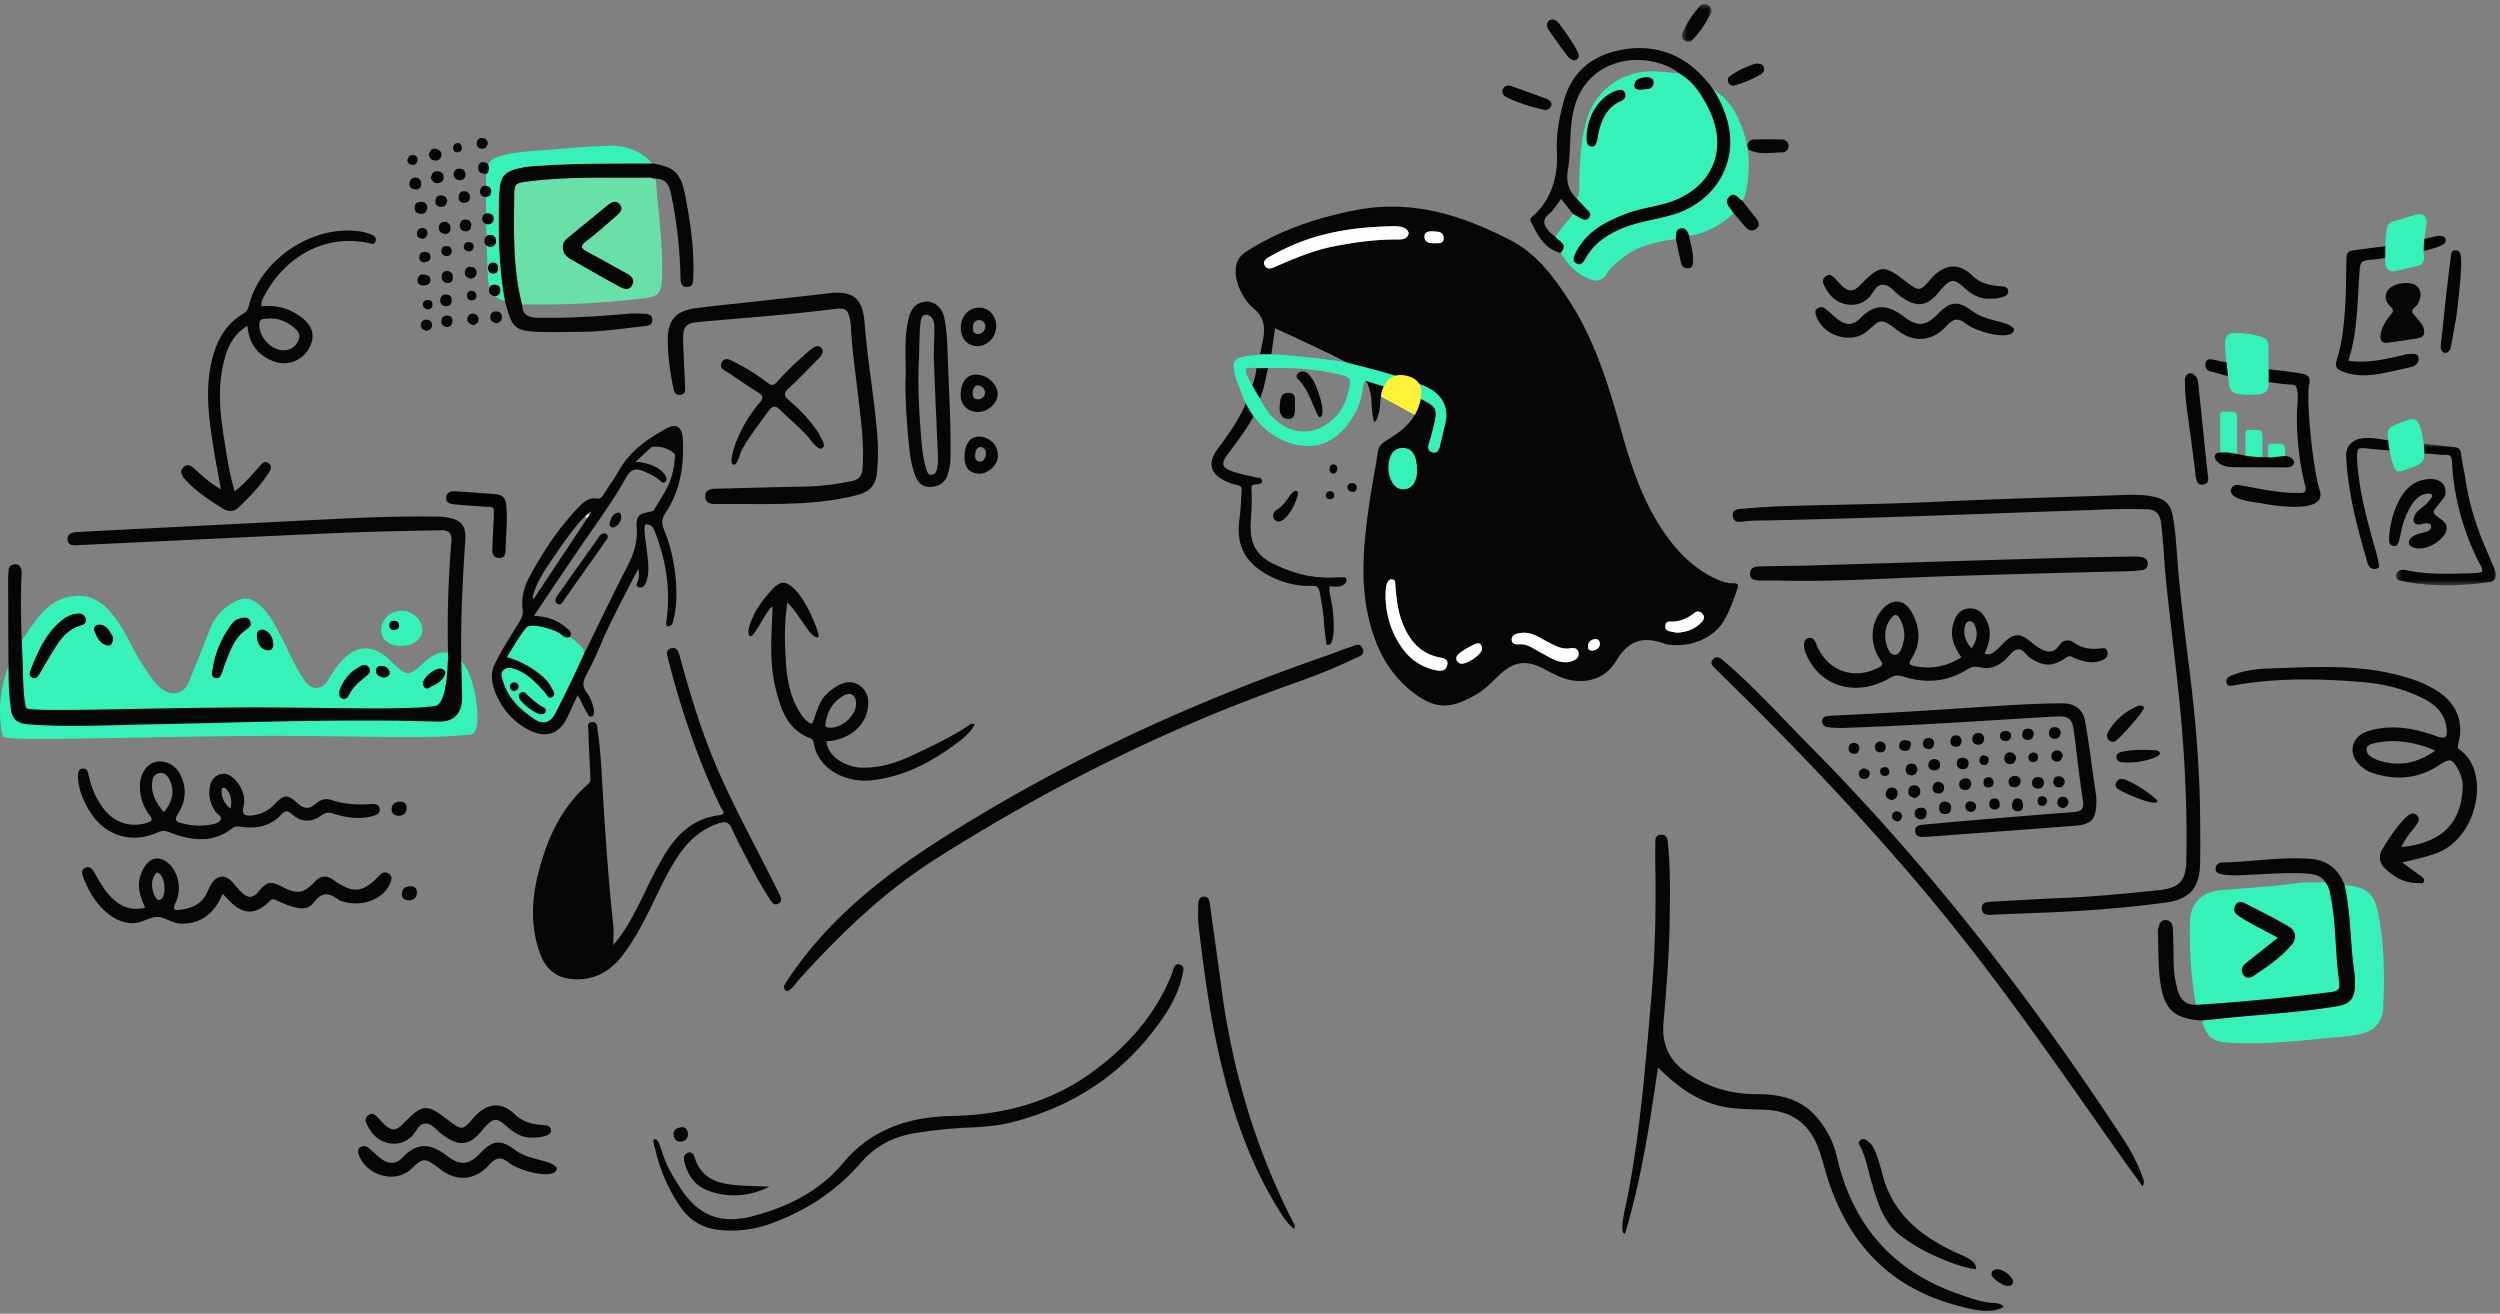 <svg xmlns="http://www.w3.org/2000/svg" xmlns:xlink="http://www.w3.org/1999/xlink" width="491" height="258"><rect width="100%" height="100%" fill="#808080" stroke="none"/><defs><path id="a" d="M.351.692h19.637v27.841H.351z"/><path id="c" d="M.352.551H6.16v7.444H.352z"/></defs><g fill="none" fill-rule="evenodd"><path fill="#060606" d="M268.215 74.801c-.122-.403-.163-.733.449-.545 1.239.378 2.496.67 3.8.717-1.793 1.894-1.032 4.489-1.827 6.662-.147.407-.133.853-.774 1.233-.781-2.684-.038-5.65-1.648-8.067M249.03 72.281c-.433 2.023-.769 4.071-1.587 5.993-.71-.758-1.167-1.662-1.505-2.633.492-1.07.698-2.21.852-3.365.748-.194 1.494-.283 2.24.005M244.94 78.587c.778 1.348 1.165 1.247 1.638 2.378-1.237 2.715-3.733 5.934-5.488 8.305-1.332 1.8-1.137 2.566.991 3.323 1.527.544 3.153.817 4.742 1.18.418.098.941-.01 1.04.578.112.66-.577.738-.866.756-1.383.082-1.218.37-1.183 1.359.093 2.207-.049 4.114-.158 5.928-.273 4.555 1.094 6.91 5.274 8.746 3.42 1.503 6.975 2.527 10.784 2.288.526-.032 1.054-.005 1.554-.005.016.281.03.39.02.392-2.524.548-2.426 1.324-1.84 4.133.615 2.865 1.015 9.57-.94 8.61-.171-1.473-.416-2.942-.494-4.42-.106-1.95-.486-3.852-.819-5.765-.169-.968-.603-1.46-1.762-1.388a13.707 13.707 0 0 1-3.154-.171c-1.866-.318-3.649-1.003-5.356-1.932-4.47-2.437-6.184-5.955-5.492-10.961.24-1.74.3-3.503.422-5.257.057-.813.101-1.257-1.158-1.472-.527-.09-1.08-.309-1.598-.531-3.452-1.477-4.097-3.653-1.85-6.642 2.038-2.712 4.437-6.097 5.693-9.432"/><path fill="#36F2B9" d="M49.223 144.543c19.273-.145 35.273.764 43.412-.326 2.272-.306.94-11.944-2.36-14.728-2.801-2.362-4.881-1.366-7.513 1.094-2.312 2.161-3.05 2.141-5.387-.141-.482-.47-.947-.966-1.469-1.39-3.024-2.451-5.84-2.279-8.581.51-1.197 1.218-2.07 2.661-2.957 4.106-1.105 1.8-3.12 1.938-4.363.23-2.084-2.868-3.38-6.165-5.01-9.278-1.04-1.99-2.044-3.977-3.725-5.548-1.82-1.704-3.314-1.952-5.44-.75-2.233 1.265-3.79 3.065-4.7 5.494-1.295 3.46-2.709 6.875-4.111 10.293-.763 1.853-2.832 2.592-4.585 1.607-1.096-.614-1.899-1.533-2.632-2.52-1.582-2.127-2.933-4.414-4.142-6.769-1.353-2.638-2.787-5.203-4.965-7.231-2.068-1.928-4.428-2.577-7.252-1.957-3.123.684-5.077 2.782-6.815 5.163a72.16 72.16 0 0 0-2.76 4.078C.808 131.324-.528 137.086.192 142.765c.1.792.224 1.437.372 1.87.36 1.058 24.336.09 48.66-.092"/><path fill="#060606" d="M15.446 120.525c-1.533.076-2.537.685-3.467 1.463-3.092 2.586-4.593 6.137-5.992 9.752-.208.541-.253 1.042.36 1.32.603.274 1.016-.081 1.3-.555.727-1.208 1.394-2.454 2.137-3.654 1.562-2.528 2.96-5.222 6.2-6.068.63-.164 1.022-.67.805-1.339-.24-.739-.864-.977-1.343-.92M41.768 131.494c-.29.86-.165 1.436.531 1.642.763.226 1.048-.414 1.27-.963.25-.614.372-1.281.626-1.894.99-2.387 1.759-4.945 4-6.534.683-.483 1.275-.852.925-1.714-.441-1.08-1.412-.66-2.14-.494-.82.188-1.378.89-1.847 1.562-1.815 2.596-2.955 5.469-3.365 8.395M66.663 135.802c.117.488-.167 1.105.499 1.343.576.205 1.08-.062 1.314-.57.784-1.691 2.185-2.795 3.583-3.916.517-.415.805-.964.383-1.554-.396-.556-1.02-.576-1.603-.268-2.06 1.092-3.474 2.723-4.176 4.965M86.421 131.33c-1.375.053-3.425 2.002-3.335 2.933.056.56.495 1.142 1.006.875 1.281-.667 2.778-1.257 3.299-2.723.26-.733-.532-1.09-.97-1.084M22.177 125.116c-.628-.888-.994-2.327-2.647-2.413-.704-.038-1.227.503-.972 1.171.476 1.246 1.059 2.586 2.546 2.877.839.163 1.058-.637 1.073-1.635M51.722 123.673c-1.017.023-1.347.53-1.248 1.318.153 1.237.559 2.39 1.935 2.692.778.17 1.33-.377 1.258-1.175-.116-1.323-.69-2.397-1.945-2.835M75.324 133.07c.702-.057 1.299-.466 1.172-1.067-.15-.714-.765-1.219-1.653-1.185-.629.024-.96.273-.971.912-.02 1.007.805 1.084 1.452 1.34"/><path fill="#36F2B9" d="M77.165 121.93c-.465.085-.756.5-.683 1.058.06.46.412.762.938.73.598-.035 1.013-.334.961-.944-.047-.573-.451-.882-1.216-.843m1.717 4.915c-2.516.026-4.035-1.184-4.009-3.19.026-2.058 1.784-3.69 3.979-3.694 2.16-.004 4.037 1.668 4.088 3.641.046 1.845-1.673 3.219-4.058 3.243"/><path fill="#060606" d="M15.446 120.525c.48-.058 1.104.18 1.343.92.217.667-.174 1.174-.804 1.338-3.24.846-4.64 3.54-6.201 6.068-.743 1.2-1.41 2.446-2.137 3.654-.284.474-.697.83-1.3.556-.613-.279-.568-.78-.36-1.321 1.399-3.615 2.9-7.166 5.992-9.752.93-.778 1.934-1.387 3.467-1.463M41.768 131.494c.41-2.926 1.55-5.799 3.365-8.395.469-.672 1.026-1.374 1.847-1.562.728-.166 1.699-.586 2.14.494.35.862-.242 1.23-.925 1.714-2.241 1.59-3.01 4.147-4 6.534-.254.613-.376 1.28-.626 1.894-.222.55-.507 1.189-1.27.963-.696-.206-.82-.781-.531-1.642M66.663 135.802c.702-2.242 2.116-3.873 4.176-4.965.583-.308 1.207-.288 1.603.268.422.59.134 1.14-.383 1.554-1.398 1.12-2.8 2.225-3.583 3.916-.235.508-.738.775-1.314.57-.666-.238-.382-.855-.5-1.343M86.421 131.33c.438-.004 1.23.352.97 1.085-.52 1.466-2.018 2.056-3.299 2.723-.51.267-.95-.315-1.006-.875-.09-.931 1.96-2.88 3.335-2.932M22.177 125.116c-.015.998-.234 1.798-1.073 1.635-1.487-.291-2.07-1.631-2.546-2.877-.255-.668.268-1.21.972-1.171 1.653.086 2.02 1.525 2.647 2.413M51.722 123.673c1.255.438 1.829 1.512 1.945 2.835.072.798-.48 1.345-1.258 1.175-1.376-.301-1.782-1.455-1.935-2.692-.099-.789.231-1.295 1.248-1.318M75.324 133.07c-.647-.256-1.471-.333-1.452-1.34.01-.639.342-.888.97-.912.89-.034 1.503.471 1.654 1.185.127.6-.47 1.01-1.172 1.066M77.165 121.93c.765-.038 1.169.271 1.216.844.052.61-.363.909-.961.944-.526.032-.878-.27-.938-.73-.073-.558.218-.973.683-1.057"/><path fill="#36F2B9" d="M439.359 89.466l-3.301-.414c-.009-2.298-.025-4.596-.017-6.893.003-.618-.22-1.413.86-1.335 1.968.143 2.43-.33 2.458 1.386.042 2.417.004 4.837 0 7.256M441.019 90.393c1.093.051 2.218.284 3.318.618.01-1.737.021-3.474-.01-5.21-.03-1.717-.49-1.243-2.46-1.386-1.08-.078-.856.716-.857 1.335-.007 1.547.002 3.096.009 4.643M448.798 91.36c.002-.953-.002-1.907-.02-2.86-.03-1.716-.49-1.244-2.46-1.385-1.08-.08-.856.715-.858 1.333a300.04 300.04 0 0 0 0 2.467c.003.726 3.337 1.228 3.338.446"/><path fill="#050505" d="M443.502 72.276c2.313.288 6.317.69 8.606 1.107.95.174 1.785.491 1.413 2.112-.642 2.803.735 16.77 2.053 20.726 1.664 4.988-9.43 2.994-11.55 2.609-1.17-.213-6.367-.617-5.825-2.704.22-.848.937-.975 1.67-.845 4.067.722 8.023 1.669 12.189 1.517.872-.031.859-.67.684-1.36-1.172-4.645-1.673-9.4-1.632-14.188.013-1.7.718-5.632-.844-5.699-2.793-.093-4.827-.695-6.45-.61-.427-.786-.292-1.827-.314-2.665M430.993 91.477a859.504 859.504 0 0 1-.583-4.567c-.481-3.892-1.28-7.937-1.28-11.859-.017-.365-.026-.744.133-1.072.725-1.48 2.312-.188 2.432.923.636 5.93 1.212 11.876 1.85 17.81.106.99.524 2.173-.768 2.45-1.64.352-1.542-1.846-1.678-2.877-.035-.271-.072-.54-.106-.808"/><path fill="#050505" d="M449.781 89.787c1.365.824.81 2.016-.686 2.01l-10.31-.037c-1.268-.006-2.46-.177-3.358-1.155-.781-.847-.585-1.624.632-1.744 1.984-.195 4.134.602 6.113.798 1.308.124 2.621.19 3.934.179.908-.007 2.878-.532 3.675-.051M438.632 71.451c.517.798.182 1.688.28 2.53-1.662.026-3.159-.728-4.753-1.03-.769-.146-1.153-.852-.996-1.645.17-.848.85-.79 1.501-.661 1.326.262 2.646.537 3.968.806"/><path fill="#36F2B9" stroke="#36F2B9" d="M437.497 67.42c.023-1.17.342-1.543 1.537-1.536 1.813.01 3.544.253 5.25.858.588.209.708.47.72 1.06.027 1.325.095 7.097.05 7.707-.09 1.175-.75 1.46-1.781 1.466-1.363.008-1.984.142-3.39-.054-.951-.133-1.465-.425-1.572-1.376-.061-.535-.844-6.597-.814-8.124"/><g transform="translate(470.231 86.422)"><mask id="b" fill="#fff"><use xlink:href="#a"/></mask><path fill="#050505" d="M13.843 6.742c-.246-1.188-.522-2.37-.65-3.577-.064-.591-.167-1.273-.678-1.58-.234-.141-.516-.175-.788-.203L5.963.746C5.84.732 4.133.631 4.088.748c-.19.495-.27 1.849-.074 1.922.182.064 1.855.008 2.049.002 1.13-.039 2.815.282 3.946.244.32-.012.672-.014.928.182.323.249.366.708.388 1.115a49.319 49.319 0 0 0 1.945 11.371 49.435 49.435 0 0 0 3.18 8.1c.315.635.99 1.498.79 2.252 0 0-1.037.191-1.586.206-4.415.13-8.833.364-13.21-.567-.76-.162-1.72-.15-2.014.73-.36 1.08.587 1.304 1.38 1.457 5.56 1.08 11.142.917 16.721.178 1.505-.2 1.701-1.308 1.232-2.447-.795-1.934-1.66-3.829-2.45-5.777-2.904-7.188-3.337-12.339-3.47-12.974" mask="url(#b)"/></g><path fill="#050505" d="M471.523 104.701c-.13.63-.26 1.26-.472 1.875-.135.393-.458.753-.941.656-.5-.101-.885-.37-.893-.99-.04-3.56 1.695-10.493 6.118-11.837 2.742-.834 5.115-.095 4.966 2.506-.033.561-.415.952-.748 1.37l-1.212 1.528c-.196.248-.404.54-.343.848.033.175.151.32.275.449.719.734 1.976 1.155 2.218 2.26.241 1.1-.74 2.207-1.537 2.853-1.376 1.115-3.495 2.002-5.225 1.199-.174-.083-.345-.186-.462-.338-.267-.35-.18-.873.083-1.226.314-.423.846-.729 1.338-.9.624-.223 1.289-.315 1.91-.544.231-.083.46-.19.635-.362.176-.172.291-.42.252-.662-.162-1.014-1.56-.501-2.168-.398-.41.069-.891.012-1.139-.32-.364-.489-.062-1.324.242-1.77.397-.584.993-1.004 1.545-1.43.57-.438 1.003-.972 1.448-1.534.25-.315.452-.703-.001-.92a.946.946 0 0 0-.429-.068c-1.762.04-2.864 1.328-3.664 2.748a16.229 16.229 0 0 0-1.46 3.538c-.137.486-.236.978-.336 1.47"/><path fill="#050505" d="M471.652 86.975c-1.975-.25-6.918-1.678-9.098-.477-1.627.896-1.813 2.158-1.757 3.302.34 6.973 2.133 13.69 4.08 20.36.126.43.37 1.91 1.892 1.52.645-.163.474-.659.407-1.02a28.41 28.41 0 0 0-.637-2.672c-1.523-5.36-3.004-10.729-3.499-16.308a21.814 21.814 0 0 1-.108-1.83c-.012-1.943.184-1.966 2.152-1.75 1.355.148 6.651.635 7.1.391.628-.483.43-.983-.532-1.516"/><path fill="#36F2B9" stroke="#36F2B9" d="M470.197 90.193c.792 2.16.257 2.214 2.734 1.353 2.81-.977 2.809-.984 2.656-3.871-.149-.85-.417-3.56-1.188-4.57-.227-.298-.653-.368-1.008-.242-1.396.496-1.798.508-3.406 1.343a.924.924 0 0 0-.503.718c-.146 1.446.595 4.938.715 5.27"/><path fill="#050505" d="M470.314 50.396c-.663.088-3.114.487-3.78.54-3.141.248-2.98.252-3.186 3.282-.38 5.58-.334 11.226-2.142 16.633 3.673.55 7.137-.27 10.602-1.075.412-.097.832-.24 1.244-.233.73.014 1.757-.371 1.959.725.125.69-.322 1.298-.92 1.604-.383.195-.809.285-1.23.373-3.972.83-8.441 2.308-12.442.852-1.197-.435-2.02-.765-1.463-2.475 1.03-3.178 1.36-6.493 1.606-9.859.25-3.422.172-6.829.294-10.241.028-.843.46-1.231 1.13-1.327 2.269-.316 6.338-.833 8.616-1.101-.02.777.1 1.571-.288 2.302M482.636 60.572c-.284 2.496-.84 4.958-1.26 7.436-.317 1.873-2.203 1.65-2-.203.628-5.77 1.186-11.555 1.952-17.307.079-.585.025-1.443 1.074-1.327 1.058.115 1.44.786.234 11.4M475.031 49.462c.145-.772-.198-1.606.297-2.334 1.168-.275 2.327-.608 3.51-.798.574-.092 1.34.02 1.496.694.153.665-.455 1.007-1.032 1.256-1.368.593-2.81.918-4.27 1.182"/><path fill="#36F2B9" stroke="#36F2B9" d="M468.998 51.826c-.054-1.837-.085-5.295.357-7.093.085-.345.348-.615.69-.718l4.769-1.435a1.002 1.002 0 0 1 1.293 1.06c-.22 2-.798 3.84-.517 7.075.04.475-.311.89-.778.998l-4.58 1.056a1.003 1.003 0 0 1-1.234-.943"/><path fill="#060606" d="M474.754 66.447c-1.888.337-3.795.586-5.682.852-1.247.177-1.685-.426-1.515-1.561.3-1.993 1.577-3.41 2.239-4.237a.78.78 0 0 0-.088-1.061c-.603-.564-1.16-1.286-1.16-2.11 0-2.307 3.194-3.077 5.2-2.609.927.217 1.63 1.079 1.638 2.028.009 1.12-.487 2.137-1.303 2.765a.766.766 0 0 0-.135 1.096c.78.951 1.873 2.053 2.072 2.869.338 1.419-.25 1.79-1.266 1.968M314.233 126.352c-.102-.517-.386-.917-.996-.83-.836.118-1.35.623-1.35 1.498-.002.685.491.812 1.042.723.752-.12 1.233-.537 1.304-1.391M281.76 47.771c.802-.017 1.825.144 1.765-1.079-.055-1.175-1.067-1.2-1.966-1.244-.86-.04-1.843.001-1.79 1.099.053 1.087 1.042 1.258 1.991 1.224m9.31 79.66c-.02-.7-.354-1.35-1.23-.977-1.128.48-2.227 1.1-3.203 1.837-.703.532-.963 1.403.044 1.977.942.539 4.337-1.62 4.388-2.837m38.3-3.164c1.84-.111 3.528-.681 4.837-2.087.392-.42.648-.95.235-1.527-.455-.641-1.167-.683-1.659-.283-1.428 1.158-2.985 1.791-4.836 1.705-.502-.022-.824.26-.877.784-.049.491.137.902.6 1.053.53.174 1.1.235 1.7.355M277.85 91.95c-.06-.372-.11-.991-.262-1.586-.282-1.11-.85-1.945-2.172-1.9-1.328.047-1.85.985-2.08 2.053-.238 1.094-.211 2.218.213 3.31.393 1.013 1.01 1.814 2.144 1.789 1.273-.031 1.762-1.037 2.03-2.117.103-.417.076-.865.127-1.55m21.418 32.321c-.25.023-.502.04-.75.067-.815.088-1.62.451-1.623 1.273-.002 1.013.946.957 1.707.93.848-.03 1.59.274 2.313.678 1.363.76 2.708 1.558 4.114 2.229 1.266.603 2.62.887 3.997.292.703-.303 1.137-.851.979-1.62-.154-.749-.839-.959-1.473-.827-1.626.34-2.925-.388-4.278-1.07-1.597-.803-3.063-1.964-4.986-1.952m-27.15-6.894c.114 3.336 1.06 6.79 3.223 9.846 1.702 2.398 4.014 3.935 6.928 4.464.911.166 1.821-.039 1.996-1.186.16-1.06-.695-1.216-1.432-1.36-3.795-.726-5.946-3.226-7.32-6.613-1.002-2.47-1.275-5.068-1.471-7.688-.033-.44.02-.928-.562-1.033-.612-.11-.85.255-1.068.79-.322.795-.245 1.6-.294 2.78m4.543-71.527c-.089-.88-1.106-1.449-2.866-1.42-6.007.097-11.93.771-17.625 2.818a42.734 42.734 0 0 0-6.985 3.267c-.614.356-1.221.846-.786 1.655.425.79 1.158.58 1.83.323.352-.133.686-.31 1.03-.457 3.357-1.414 6.71-2.828 10.305-3.572 4.33-.893 8.692-1.46 13.12-1.435.96.005 1.751-.162 1.977-1.179m-29.19 23.76c.084-.429.167-.857.255-1.286.584-2.819 1.309-5.413-1.59-7.82-2.728-2.266-5.358-8.514-1.545-10.975 6.643-4.289 13.924-6.748 21.671-8.256 11.038-2.147 20.942 1 30.473 5.947 5.123 2.66 8.467 7.206 11.535 11.964 5.03 7.801 7.67 16.523 10.127 25.336 1.918 6.88 4.137 13.66 8.167 19.664 2.662 3.965 5.908 7.357 10.316 9.447 1.125.532 2.306.952 3.597.926.864-.016.993.343.709 1.173-.708 2.065-1.428 4.12-2.509 6.016-2.08 3.654-6.877 5.617-11.478 4.756-.125-.021-.244-.067-.363-.11-4.086-1.47-6.984-.681-9.407 3.399-2.45 4.122-7.275 4.929-11.644 2.887a42.231 42.231 0 0 1-2.344-1.206c-3.562-1.948-6.082-1.65-9.045 1.163-1.417 1.346-2.75 2.78-4.464 3.767-4.946 2.85-7.954 3.09-12.58-.54-4.85-3.809-7.318-9.007-8.624-14.824-1.637-7.3-.86-14.618.17-21.908.491-3.469 1.208-6.907 1.708-10.375.148-1.011.658-1.571 1.422-2.064 1.425-.921 2.894-1.776 4.103-3.002 1.5-1.52 2.57-3.24 2.797-5.401 3.376 1.692 3.493 1.933 2.595 5.662a66.723 66.723 0 0 1-.9 3.257c-.232.783-.07 1.42.756 1.641.772.208 1.166-.34 1.335-1.003.401-1.576.781-3.155 1.148-4.74.979-4.241-1.984-6.936-5.7-7.72-.76-.945-1.621-1.659-2.846-1.519-.497-.096-2.79.586-3.284.49-2.092-.978-.983-.99-3.214-1.413-1.605-.305-4.683-1.945-6.138-2.683-2.81-1.427-8.866-4.231-12.269-5.796l-.722 5.135-2.218.01"/><path fill="#36F2B9" d="M322.334 17.61c.877-.25 2.294.216 2.43-1.332.071-.822-.677-1.14-1.448-1.086-1.016.072-2.107.193-2.298 1.448-.121.812.528 1.027 1.316.97m-10.72 9.682c.017.478.075 1.308.876 1.454.915.167 1.015-.744 1.221-1.377.114-.354.105-.745.19-1.11.627-2.707 1.62-5.164 4.408-6.391.73-.322 1.168-.858.81-1.634-.382-.836-1.1-.603-1.787-.36-3.329 1.185-5.727 5.025-5.719 9.418M340.5 41.877c-2.484 2.321-5.314 3.97-8.75 4.426-.314-.769-.618-1.648-1.677-1.418-1.09.236-.812 1.252-.932 2.017-3.534.613-7.072 1.144-10.046 3.452-1.204.934-2.675 1.998-3.5 3.366-.935 1.55-2.262 1.673-3.725.992-2.345-1.093-4.097-2.843-5.35-5.09 1.516-1.62-.264-2.168-1.003-3.052-.235-.303 3.633-4.456 3.392-4.598.48.283.944.593 1.44.844.628.317 1.318.592 1.812-.179.454-.712-.154-1.124-.574-1.57-.634-.67-1.263-1.348-1.895-2.024.71-.909.43-2.497.468-3.569.148-4.14.307-8.532 1.641-12.491 1.5-4.448 5.005-7.575 9.589-8.647 2.956-.69 5.722-.152 8.573.152 2.644 1.589 4.209 4.068 5.556 6.717 4.172 8.193.73 15.986-8.116 18.672-2.652.805-5.42 1.104-8.023 2.105-4.018 1.54-7.716 3.443-9.81 7.468-.412.795-.932 1.762.082 2.31.968.525 1.434-.508 1.828-1.184 1.454-2.489 3.606-4.095 6.18-5.336 3.516-1.695 7.394-2.015 11.058-3.139 8.758-2.688 13.168-11.122 10.152-19.594-.523-1.468-2.867-4.036-3.171-5.594.031.162 2.54 1.697 3.401 2.77.562.698 1.143 1.387 1.568 2.17.918 1.695 1.678 3.51 2.153 5.381.68 2.67.833 5.472.438 8.197-.09.613-.46 3.83-1.133 3.931-.996.152-1.243-2.005-2.554-.66-1.002 1.028.092 1.88.602 2.729.096.157.218.297.326.446"/><path fill="#060606" d="M120.453 185.615c2.64-3.102 4.355-6.59 6.049-10.087 1.283-2.653 2.577-5.296 4.115-7.815 2.46-4.032 5.693-6.983 10.614-7.603 1.62-.203.544-1.104.32-1.569-3.452-7.121-6.134-14.529-8.408-22.088a177.002 177.002 0 0 1-1.89-6.877c-.209-.811-.664-1.888.54-2.24 1.122-.33 1.468.607 1.713 1.52 1.74 6.465 3.662 12.873 6.135 19.103 3.54 8.924 8.288 17.274 12.526 25.867.304.617.626 1.224.921 1.846.303.641.628 1.35-.208 1.803-.847.46-1.316-.262-1.664-.817-1.063-1.702-2.107-3.422-3.05-5.193-1.533-2.875-3.067-5.757-4.427-8.715-.625-1.36-1.295-1.48-2.61-1.039-3.256 1.095-5.678 3.185-7.601 5.922-2.209 3.141-3.78 6.632-5.455 10.066-1.651 3.385-3.392 6.72-5.663 9.75-2.276 3.035-5.173 4.899-9.111 4.89-3.563-.01-5.985-1.651-7.202-4.975-2.345-6.395-1.484-12.75.503-18.993 1.746-5.49 4.448-10.498 8.897-14.361.553-.48.474-.96.45-1.492-.126-2.954-.294-5.903-.392-8.853-.025-.687-.367-1.765.7-1.85 1.151-.098 1.039 1.093 1.146 1.819.737 4.978.82 10.012 1.164 15.023.524 7.63 1.015 15.263 1.867 22.87.151 1.346.021 2.723.021 4.088"/><path fill="#67E1A8" d="M110.552 48.563c0 1.199.733 1.847 1.544 2.32a404.036 404.036 0 0 0 9.681 5.47c.845.461 1.912.71 2.428-.473.482-1.113-.302-1.716-1.2-2.206-2.537-1.386-5.042-2.835-7.597-4.184-1.224-.647-1.63-1.104-.265-2.139 2.052-1.556 3.975-3.283 5.92-4.974.667-.58 1.419-1.321.661-2.236-.72-.867-1.602-.454-2.334.143-2.635 2.14-5.257 4.297-7.884 6.45-.61.5-1.038 1.093-.954 1.83m18.237-13.44c.48 6.307 1.408 12.58 1.24 18.935-.098 3.664-.469 4.179-4.112 4.598-7.203.828-14.427 1.24-21.679 1.124-.566-.01-1.134.02-1.702.032-1.795-6.881-1.614-13.91-1.55-20.926.025-2.859.097-2.927 2.916-3.28 7.782-.972 15.61-.66 23.423-.742.488-.005.976.168 1.464.26"/><path fill="#060606" d="M411.268 100.15c-21.329.707-42.647 1.625-63.985 2.059-1.574.033-3.147-.014-4.723.198-.891.12-2.083.31-2.234-1.05-.161-1.425 1.19-1.372 1.992-1.446 3.01-.276 6.036-.445 9.06-.536 9.593-.29 19.196-.36 28.779-.822 12.107-.58 24.221-.879 36.332-1.319 2.076-.077 4.165-.139 6.234.27 2.662.526 3.627 1.51 4.075 4.197.67 4.03.775 8.11 1.174 12.163.575 5.854 1.278 11.699 2.012 17.537 1.174 9.34 1.997 18.702 2.106 28.117.04 3.333.077 6.664.016 9.996-.088 4.856-1.997 7.132-6.896 7.772a247.872 247.872 0 0 1-15.59 1.527c-6.105.41-12.229.567-18.343.835-.127.006-.252.044-.377.045-.91.007-1.675-.21-1.676-1.314-.001-.995.677-1.212 1.53-1.256 4.595-.24 9.188-.563 13.786-.738 6.548-.25 13.063-.894 19.57-1.57 3.98-.413 5.208-1.882 5.283-5.854.179-9.298-.205-18.571-1.029-27.839-.815-9.168-2.087-18.28-2.985-27.434-.356-3.613-.484-7.248-.926-10.861-.225-1.844-.958-2.784-2.96-2.82-3.413-.063-6.819-.057-10.225.143"/><path fill="#36F2B9" stroke="#36F2B9" d="M447.367 184.163c-2.266 1.806-4.275 3.41-6.288 5.01-.726.577-1.032 1.31-.573 2.146.45.826 1.3.873 1.967.428 2.719-1.808 5.444-3.647 7.578-6.142 1.038-1.21.943-2.766-.479-3.605-2.86-1.691-5.848-3.173-8.818-4.677-.643-.327-1.421-.23-1.785.543-.322.687-.185 1.396.46 1.849.82.575 1.683 1.099 2.56 1.582 1.702.936 3.429 1.829 5.378 2.866m-15.59 13.155c-.963-5.315-1.258-10.676-1.182-16.067.053-3.737 2.215-5.7 5.984-5.97 4.87-.347 9.749-.678 14.598-1.34 1.92-.263 3.896-.114 5.849-.152.57.872.633 1.886.817 2.867.95 5.068.791 10.242 1.466 15.34.338 2.555.204 2.635-2.356 2.951a431.964 431.964 0 0 1-25.176 2.371"/><path fill="#060606" d="M393.456 256.723c-2.754 1.512-6.779.315-9.577-.461-14.168-3.928-22.017-13.79-25.71-27.453-.578-2.135-1.215-4.218-2.43-6.086-2.055-3.167-5.13-4.534-8.775-4.746-2.582-.15-5.177-.078-7.744-.486-5.428-.86-9.611-3.871-13.595-7.85-1.599 10.907-3.187 21.678-6.46 32.622-1.083.132-.253-3.694-.08-4.49 2.934-13.612 3.992-27.729 5.212-41.571.762-8.644.958-17.324.807-26.004-.026-1.447-.02-2.894.008-4.342.016-.853-.166-1.918 1.183-1.918 1.13-.001 1.2.88 1.287 1.728.522 5.205.42 10.426.33 15.643-.115 6.537-.648 13.05-1.204 19.564-.331 3.91.863 7.127 4.294 9.608 4.291 3.102 8.957 4.427 14.163 4.417 4.28-.008 8.307.855 11.338 4.196 2.103 2.316 3.546 5.028 4.248 8.08 3.09 13.415 10.987 22.551 24.15 27.052 2.085.715 4.155 1.508 6.376 1.659.418.028.841.039 1.246.144.363.097.879.308.933.694M478.295 147.407c-1.098-.41-1.834-.734-2.602-.958-3.128-.913-6.3-1.222-9.504-.448-.584.141-1.319.34-1.39 1.095-.061.66.346 1.205.9 1.55.474.295.992.542 1.522.713 3.865 1.246 7.428.61 11.074-1.952m-6.635 18.957c8.12-.819 11.79-4.887 12.015-11.859.04-1.223-.337-2.36-.916-3.42-1.148-2.088-1.641-2.178-3.585-.885-4.182 2.782-8.673 3.168-13.364 1.555-.756-.261-1.49-.716-2.097-1.237-2.701-2.32-2.045-5.856 1.358-6.913 4.53-1.407 8.977-.63 13.323.945 1.871.68 2.381.308 2.107-1.695-.37-2.69-2.09-4.369-4.362-5.556-3.794-1.981-7.913-2.978-12.13-3.33-8.435-.71-16.88-.865-25.267.638-.596.106-1.195.284-1.424-.423-.269-.836.32-1.243 1.012-1.533 2.363-.987 4.897-1.291 7.386-1.37 7.997-.252 16.022-.807 23.938.987 3.207.725 6.326 1.687 9.105 3.5 3.731 2.436 5.18 6.04 4.068 10.209-.149.556-.237.915.276 1.278 6.05 4.282 3.622 17.105-4.401 20.243-2.184.855-4.47 1.255-6.9 1.908l3.699 2.69c.362.266.742.56.538 1.075-.187.469-.65.255-.989.263-2.778.071-4.99-1.201-6.848-3.092-1.053-1.07-.974-2.504-.244-3.686 1.353-2.187 2.76-4.354 4.623-6.177.598-.583 1.289-1.007 1.99-.446.832.664.385 1.468-.121 2.163-.95 1.306-2.122 2.467-2.79 4.168M153.92 193.71c2.196-3.598 4.769-6.876 7.577-9.984 8.933-9.896 19.946-17.057 31.287-23.832 21.684-12.952 44.622-23.154 68.483-31.376 1.247-.43 2.452-.987 3.714-1.357.882-.26 2.07-1.146 2.644.198.56 1.314-.794 1.598-1.66 2.018-4.139 2.001-8.437 3.628-12.757 5.162-24.492 8.694-47.551 20.267-69.45 34.168-10.272 6.519-18.62 14.627-26.792 23.631-.607.67-2.567 3.833-3.046 1.372M150.956 98.995c-3.455.023-6.895-.04-10.222-.004-1.113.013-2.158-.106-2.231-1.425-.077-1.376 1.08-1.547 2.111-1.575 5.807-.166 11.616-.314 17.425-.429 3.099-.06 6.146-.437 9.18-1.062 1.472-.303 2.091-.991 2.194-2.513.347-5.125-.408-10.165-.995-15.219-.47-4.056-1.065-8.097-1.28-12.18-.028-.5-.048-1.008-.139-1.5-.408-2.252-.861-2.698-3.142-2.404-8.833 1.136-17.714 1.738-26.577 2.545-2.615.238-3.148.891-3.112 3.516.042 2.952.276 5.901.365 8.852.023.755.261 1.827-.917 1.948-1.23.128-1.29-.95-1.462-1.799-.603-2.96-.972-5.954-1-8.974-.036-3.831 1.539-5.697 5.35-6.226 3.247-.448 6.515-.738 9.771-1.099 5.205-.576 10.406-1.154 15.61-1.731.188-.022.371-.075.56-.097 5.036-.605 6.97.805 7.36 5.835.564 7.335 1.894 14.577 2.48 21.906.21 2.575.198 5.135-.092 7.714-.264 2.356-1.545 3.54-3.74 4.122-5.567 1.474-11.557 1.761-17.497 1.799M420.789 232.995c-1.597-2.22-3.063-4.221-4.49-6.248-10.138-14.39-20.103-28.905-31.032-42.731-12.478-15.789-26.161-30.484-40.337-44.748-2.574-2.59-5.202-5.129-7.79-7.707-.558-.554-1.48-1.152-.731-2.029.8-.933 1.57-.2 2.257.388 5.91 5.044 11.09 10.826 16.542 16.327 23.457 23.657 43.741 49.832 61.93 77.657 1.544 2.363 2.816 4.866 3.766 7.53.155.434.307.803-.115 1.561M128.584 223.708c.185-.008.406.148.511.267.238.268.37.627.494.96.516 1.404.9 2.8 1.566 4.154.726 1.478 1.59 2.884 2.486 4.263 3.549 5.45 7.959 7.159 14.287 5.48 6.826-1.807 13.058-4.915 17.589-10.349 5.664-6.792 13.008-9.129 21.389-9.301 10.072-.207 19.436-2.645 27.635-8.64 6.983-5.106 12.565-11.392 15.73-19.582.253-.66.288-1.883 1.46-1.513 1.053.333.654 1.319.486 2.105-.899 4.233-3.216 7.727-5.815 11.075-7.134 9.186-16.516 14.938-27.726 17.805-2.87.734-5.861.906-8.828 1.043-3.413.155-6.8.539-10.17 1.072-4.263.672-7.825 2.597-10.662 5.877-4.798 5.543-10.75 9.397-17.638 11.893-3.144 1.138-6.366 1.542-9.67 1.296-3.321-.246-6.022-1.675-7.969-4.427-2.357-3.335-4.007-7.158-4.967-11.116-.13-.534-.317-1.053-.404-1.597-.029-.172-.098-.467 0-.632a.25.25 0 0 1 .216-.133"/><path fill="#36F2B9" d="M460.474 173.848c4.248.283 5.847 1.561 6.649 5.7 1.16 6.002 1.238 12.093.938 18.165-.182 3.714-2.157 5.36-7.03 5.799-7.572.68-15.131 1.699-22.775 1.313-3.663-.185-4.865-1.015-5.79-4.39 2.76-.28 5.518-.596 8.282-.834 6.098-.525 12.205-.985 18.248-1.974 2.654-.435 3.51-1.664 3.523-4.303.002-.754-.018-1.515-.127-2.258-.84-5.718-.663-11.547-1.918-17.218"/><path fill="#060606" d="M128.79 35.124c-.488-.09-.978-.264-1.465-.258-7.813.08-15.64-.23-23.423.74-2.818.353-2.89.423-2.917 3.282-.062 7.015-.244 14.045 1.551 20.925.072 1.874 1.043 2.552 2.919 2.588 6.005.118 11.977-.256 17.947-.79 1.062-.096 2.14-.013 3.21.017.83.022 1.532.268 1.506 1.275-.026.917-.721 1.048-1.449 1.132-4.26.483-8.504 1.128-12.806 1.136-2.839.003-5.683.132-8.514-.013-4.048-.21-4.75-.88-5.836-4.801-.117-.423-.247-.843-.372-1.263-1.22-6.637-1.303-13.334-1.138-20.052.115-4.664.776-5.516 5.373-6.287.557-.093 1.128-.111 1.693-.152 7.666-.567 15.345-.497 23.022-.51 4.393.673 5.618 1.877 6.473 6.252 1.034 5.297 1.798 10.618 1.593 16.037-.033.874.046 1.96-1.189 1.972-1.327.011-1.298-1.105-1.32-2.063-.128-5.396-.715-10.743-1.819-16.028-.34-1.628-.84-3.232-3.039-3.139M387.242 127.336c.968-1.507 1.279-2.92.645-4.439-.198-.471-.553-.956-1.107-.887-.537.067-.793.596-.892 1.104-.311 1.596.16 2.961 1.354 4.222m-13.238-2.193c.035-1.546-.318-2.657-.928-3.714-.48-.832-.977-.83-1.557-.136-1.172 1.402-1.47 3.062-1.132 4.774.21 1.057.666 2.544 1.768 2.54.966-.003 1.413-1.434 1.674-2.489.104-.423.153-.858.175-.975m11.205 3.96c-1.358-1.932-2.256-3.965-1.656-6.354.426-1.692 1.247-3.123 3.17-3.248 1.917-.126 2.97 1.186 3.628 2.782.853 2.07.364 4.067-.575 6.063 1.032.492 1.69-.169 2.33-.694.63-.516 1.147-1.166 1.755-1.714 1.685-1.527 2.867-1.55 4.682-.14.646.5 1.252 1.072 1.954 1.48 1.401.813 2.76 1.21 3.918-.507.741-1.099 1.852-1.326 2.963-.526 1.475 1.062 3.09 1.3 4.846 1.143.63-.058 1.493-.353 1.688.665.173.912-.431 1.4-1.191 1.677-1.844.675-3.6.213-5.324-.485-.49-.198-.833-.635-1.509-.159-2.673 1.882-4.412 1.856-7.008.232-.94-.587-1.596-2.021-2.719-1.752-.906.215-1.593 1.336-2.383 2.047-1.393 1.256-3.065 1.923-4.87 1.445-1.148-.306-1.914.023-2.788.553-3.919 2.373-8.091 2.634-12.366 1.243-1.023-.332-1.71-.207-2.577.3-6.386 3.732-13.387 1.894-16.251-4.232-.344-.738-.663-1.487-.615-2.342.036-.631.248-1.123.899-1.271.663-.151 1.071.237 1.344.782.138.279.217.587.345.872 2.26 4.96 7.33 6.641 12.157 4.104.996-.522.61-.874.188-1.512-2.086-3.163-1.908-7.116.382-9.79 1.951-2.282 4.36-2.158 5.82.445 1.68 2.997 1.892 6.117-.011 9.115-.668 1.05-.503 1.264.654 1.5 3.265.661 6.243.071 9.12-1.721M52.48 62.582c-1.183.064-1.458.224-1.533.882-.287 2.512 2.27 5.392 4.787 5.332 1.393-.033 2.4-.768 2.904-2.048.496-1.26-.37-1.998-1.23-2.667-1.444-1.12-3.072-1.689-4.928-1.499m-1.07-2.416c2.501-.288 4.765.22 6.887 1.53 2.881 1.778 3.776 3.9 2.563 6.389-1.318 2.71-4.357 3.954-7.19 2.853-3.02-1.173-4.78-3.366-5.068-6.946-2.373 1.417-3.557 3.456-4.284 5.787-1.658 5.306-1.206 10.7-.353 16.05.562 3.51 1.015 7.06 2.141 10.67 1.831-1.424 3.233-3.085 4.681-4.697.537-.596 1.07-1.507 1.987-.812.878.666.247 1.488-.19 2.162-1.594 2.444-3.655 4.49-5.723 6.519-.927.909-2.107.827-3.15.175-2.568-1.604-5.097-3.27-7.186-5.498-.73-.78-1.407-1.717-.469-2.613.898-.856 1.729-.04 2.441.609 1.431 1.3 2.849 2.623 4.887 3.727-.51-2.82-1.016-5.353-1.419-7.905-.955-6.027-1.831-12.06-.17-18.118.98-3.58 2.782-6.582 6.07-8.505.685-.402.865-.948 1.038-1.633 2.324-9.181 12.904-16.034 22.208-14.391.672.12 1.341.335 1.967.604.562.241.93.711.647 1.363-.272.629-.73.381-1.257.267C63.07 45.725 55.4 51.222 51.78 58.347c-.245.485-.555 1-.37 1.82M411.731 156.723c.045 4.249-.77 5.177-4.311 5.457-8.611.68-17.227 1.298-25.84 1.936-1.32.097-2.64.185-3.962.259-.791.044-1.42-.284-1.498-1.096-.083-.854.558-1.22 1.321-1.29 3.763-.348 7.526-.69 11.292-1.004a2362.6 2362.6 0 0 1 18.468-1.488c1.574-.12 2.165-.6 1.88-2.363-.721-4.458-1.166-8.96-1.763-13.437-.351-2.655-1.01-3.133-3.77-2.971-13.851.81-27.692 1.782-41.563 2.238-.943.032-1.895-.03-2.835-.122-.762-.073-1.386-.483-1.283-1.32.092-.738.75-.896 1.436-.93 5.291-.271 10.583-.529 15.87-.846 6.795-.408 13.585-.897 20.38-1.293 3.149-.183 6.305-.305 9.46-.315 2.54-.011 4.1 1.148 4.531 3.673.896 5.255 1.56 10.549 2.187 14.912M309.692 39.043c.632.676 1.26 1.354 1.893 2.024.421.446 1.03.858.574 1.57-.493.77-1.184.496-1.813.18-.495-.252-.96-.562-1.437-.845l-2.3-2.913c-.804 1.041-1.383 2.146-2.274 2.872-1.672 1.356-1.077 2.479.067 3.67.34.353.743.648 1.115.969.738.885 2.517 1.431 1 3.05-.16.172-1.486-.513-1.678-.618a6.292 6.292 0 0 1-1.367-1.037c-1.271-1.263-1.998-2.903-2.836-4.456-.288-.532.258-.924.62-1.254 3.528-3.232 4.772-7.792 4.526-12.45-.18-3.44.454-6.748 1.36-10.004 1.709-6.148 6.154-9.287 12.223-10.166 4.759-.691 9.43.5 13.132 3.587a20.907 20.907 0 0 1 2.11 2.039c.44.486.9.958 1.291 1.483 1.588 2.122 2.845 4.863 3.47 7.435.534 2.193.601 4.498.128 6.707-.937 4.39-3.956 8.043-7.942 10.072a17.73 17.73 0 0 1-2.838 1.144c-3.664 1.121-7.542 1.443-11.057 3.139-2.575 1.24-4.727 2.846-6.18 5.335-.395.676-.86 1.71-1.828 1.184-1.014-.548-.495-1.515-.08-2.31 2.093-4.025 5.79-5.928 9.809-7.468 2.603-1 5.37-1.3 8.022-2.105 8.847-2.685 12.289-10.479 8.116-18.672-1.347-2.649-2.913-5.128-5.557-6.716-6.415-4.947-19.017-3.625-21.098 8.08-.645 3.62-.342 7.255-.924 10.813-.384 2.35.112 4.096 1.753 5.661M460.474 173.848c1.255 5.671 1.078 11.5 1.918 17.218.11.743.13 1.504.127 2.258-.014 2.64-.869 3.868-3.523 4.303-6.043.99-12.15 1.449-18.248 1.974-2.764.238-5.522.553-8.282.833-5.517-.36-7.517-2.149-8.242-7.949-.387-3.1-.295-6.26-.409-9.394a2.89 2.89 0 0 1 .07-.748c.187-.821.43-1.694 1.486-1.633 1 .059 1.35.868 1.383 1.736.084 2.13.118 4.264.142 6.398a21.85 21.85 0 0 0 .774 5.575c.615 2.227 1.977 3.12 4.106 2.9a430.573 430.573 0 0 0 25.176-2.372c2.562-.315 2.696-.396 2.357-2.95-.674-5.1-.516-10.272-1.466-15.34-.184-.983-.246-1.995-.818-2.868-.8-1.733-2.379-2.132-4.05-2.233-3.716-.223-7.423.092-11.131.25-1.823.079-3.648.25-5.46-.096-.641-.123-1.274-.34-1.232-1.156.04-.763.665-1.159 1.28-1.168 5.781-.093 11.528-1.164 17.327-.706 3.34.262 5.568 2.039 6.715 5.168M45.255 158.831c.346-1.612.12-2.802-.79-3.84-.138-.158-.414-.287-.614-.275-.31.021-.302.353-.315.586-.073 1.383.52 2.44 1.719 3.53m-13.064.68c1.66-2.077 2.214-4.142 1.078-6.435-.414-.838-1.1-1.441-2.114-1.201-.936.222-1.208 1.04-1.278 1.886-.185 2.213.793 3.977 2.314 5.75m6.976 2.648c.63-.044 1.27-.028 1.886-.147.8-.153 1.801-.265 2.208-.926.488-.788-.634-1.162-.994-1.735-.87-1.392-1.32-2.825-1.106-4.461.165-1.263.661-2.337 1.931-2.773 1.308-.45 2.342.215 3.172 1.14 1.322 1.475 2.016 3.204 1.552 5.19-.357 1.526.258 1.838 1.634 1.703 1.857-.18 3.315-.964 4.597-2.311 1.78-1.873 2.444-1.862 4.389-.092 1.156 1.055 2.234 1.284 3.48.175.883-.782 1.885-1.222 3.124-.816 2.488.815 5.047 1.008 7.65.822.754-.053 1.687-.07 1.87.837.205 1.036-.71 1.349-1.526 1.555-2.6.66-5.146.238-7.633-.54-.878-.275-1.487-.194-2.244.351-1.993 1.437-4.01 1.406-5.856-.246-.926-.829-1.358-.643-2.08.125-2.128 2.262-4.85 2.782-7.807 2.39-.642-.085-1.17-.209-1.76.25-3.918 3.05-8.14 2.45-12.355.815-.916-.354-1.534-.352-2.403.045-4.899 2.235-10.17.67-13.06-3.846-1.367-2.135-2.398-4.423-2.518-7.003-.035-.737-.015-1.682 1.014-1.717.847-.03.948.734 1.113 1.46.572 2.529 1.573 4.884 3.284 6.883 2.106 2.455 5.168 3.276 8.21 2.293.835-.27 1.168-.508.518-1.364-1.414-1.86-2.114-3.966-1.948-6.332.149-2.113 1.46-3.926 3.117-4.25 1.978-.387 3.969.69 4.899 2.712 1.198 2.607.916 5.166-.592 7.53-.704 1.103-.436 1.489.687 1.788 1.167.308 2.34.486 3.547.495M168.133 138.329c.055-1.77-1.008-2.539-2.51-1.673-2.086 1.2-3.149 3.13-3.51 5.481-.095.613.134.714.684.766 2.37.23 5.263-2.226 5.336-4.574m23.303 3.97c-.75 1.334-1.815 2.364-2.977 3.25-5.162 3.934-10.739 7.01-17.345 7.705-4.927.518-10.382-2.084-11.275-7.225-.077-.446-.223-.85-.704-1.033-4.498-1.7-5.79-5.7-6.79-9.749-1.172-4.744-.907-9.607-.651-14.443.017-.347.094-1.42-.065-1.687-1.362 1.145-3.498 6.193-4.319 5.82-.5-.227-.316-1.416-.065-2.181.901-2.75 2.55-5.026 4.522-7.08 1.535-1.6 2.507-1.632 4.173-.07 2.72 2.55 5.17 9.214 4.822 9.478-1.317.834-3.75-4.491-6.127-6.794-.633 4.319-.542 8.13-.24 12.289.21 2.887.738 5.722 2.123 8.32.353.662.736 1.319 1.191 1.914.455.591 1.446 1.456 1.759 1.274.216-.125.531-1.399 1.03-2.606.802-2.249 1.578-3.206 3.604-4.551 1.517-1.01 3.176-1.374 4.761-.27 1.565 1.091 1.853 2.793 1.565 4.555-.522 3.203-3.308 5.673-6.946 6.256-.372.06-.752.062-1.126.09 0 2.633 3.348 5.087 6.848 5.205 3.556.12 6.846-.942 9.988-2.422 3.738-1.762 7.5-3.503 10.964-5.79.298-.198.64-.685 1.28-.255M32.306 174.474a5.847 5.847 0 0 0-.183-1.434c-.14-.544-.38-1.079-.803-1.46-.494-.444-.783-.04-1.03.398-.38.673-.482 1.489-.398 2.247.075.694.307 1.366.637 1.981.155.291.381.558.742.524.741-.069.939-1.041 1.004-1.644.02-.2.03-.407.03-.612m11.432 1.055c-1.614 3.963-4.56 6.169-8.633 5.83-1.46-.122-2.739-1.261-4.178-1.269-1.437-.008-3.037 1.115-4.491 1.201-2.409.143-4.504-1.037-6.224-2.748-1.726-1.716-2.895-3.787-3.776-6.024-.294-.746-.662-1.673.382-2.11.874-.365 1.362.332 1.755 1.027.988 1.75 1.966 3.511 3.427 4.937 1.784 1.743 3.849 2.556 6.514 1.895-.857-1.91-1.595-3.795-1.023-5.946.556-2.083 1.805-3.652 3.26-3.72 1.472-.07 3.12 1.275 3.86 3.161.75 1.913.698 3.85-.186 5.665-.656 1.344.036 1.368.984 1.252 2.306-.283 4.251-1.147 5.279-3.412.233-.515.464-1.036.75-1.52 1.156-1.95 2.787-2.099 4.29-.41.625.703 1.203 1.46 1.902 2.084 1.04.93 2.013 1.024 3.053-.204 1.832-2.167 2.39-2.218 4.84-.998 2.928 1.46 4.09 1.289 6.29-1.045 1.151-1.218 2.314-1.328 3.67-.357 3.827 2.74 5.787 2.556 8.949-.808.52-.55 1.07-.924 1.816-.497.86.49.694 1.19.38 1.958-1.33 3.26-5.791 4.85-9.728 3.444-.998-.356-2.901-2.874-5.302.362-1.62 2.184-4.768.674-7.084-.354-.545-.243-.945-.58-1.608.088-2.714 2.746-5.176 2.666-7.9-.109-.39-.396-.754-.816-1.268-1.373M350.319 114.045l-.71-.016c-1.34-.032-2.676.042-4.016-.028-.838-.046-1.918-.081-1.895-1.346.026-1.331 1.135-1.384 2.057-1.412 3.153-.099 6.31-.085 9.463-.178 16.265-.478 32.531-.99 48.797-1.464 5.045-.147 10.09-.22 15.136-.306.56-.01 1.137.034 1.678.173.584.15 1 .582.989 1.225-.014.718-.432 1.187-1.149 1.274-.938.116-1.884.208-2.828.23-11.47.248-22.936.58-34.403.93-11.001.335-22.125 1.138-33.12.918M180.506 70.046c-.29 4.893-.061 9.783.312 14.66.198 2.55.356 5.13 1.162 7.597.158.488.364.998.99.95.557-.042.852-.433 1.006-.974.315-1.111.248-2.24.202-3.365-.252-6.074-.552-12.146-.758-18.22-.073-2.192.117-4.392.092-6.587-.012-1.033-.44-2.158-1.532-2.282-1.028-.114-1.158 1.137-1.223 1.83-.203 2.119-.184 4.259-.251 6.39m-2.688 5.569c.241-4.408-.334-8.322.447-12.186.327-1.63.742-3.254 2.494-3.953 2.135-.848 4.295.562 4.759 3.192.314 1.783.485 3.605.545 5.415.237 7.34.725 14.672.613 22.022-.018 1.149-.261 2.23-.632 3.298-.556 1.595-1.835 2.182-3.38 2.237-1.448.053-2.35-.838-2.857-2.085-.81-1.995-1.084-4.112-1.299-6.243-.407-4.063-.664-8.134-.69-11.697M254.163 241.398c-1.48-1.183-2.377-2.753-3.312-4.28-5.6-9.136-8.948-19.143-11.32-29.5-1.949-8.513-3.126-17.158-4.132-25.825-.158-1.363-.093-2.758-.066-4.137.016-.785.237-1.612 1.233-1.556.851.049.973.812 1.07 1.533.743 5.471 1.535 10.936 2.255 16.412 2.122 16.134 6.68 31.527 14.104 46.048.141.277.376.502.308.845-.026.122-.07.237-.14.46"/><path fill="#36F2B9" d="M265.057 75.85c-.46 1.98-.947 3.892-2.286 5.48-3.937 4.62-9.63 4.538-13.538-.187-.73-.889-3.815-6.343-4.017-6.787-.946-2.182-.933-2.195 1.57-2.074.865.066 1.703 0 2.243 0 4.924-.121 9.793.215 14.593 1.4 1.273.31 1.76.728 1.435 2.168m15.296.27l-.013-.015c-.217-.174-4.104-2.064-15.635-4.833-.177-.042-.338-.096-.515-.148-.284-.108-9.899-1.428-14.497-1.523-.744 0-1.488 0-2.218.014-.88.108-1.745.202-2.612.337-2.473.35-2.893 1.037-2.367 3.46.232 1.105.705 2.14 1.11 3.193.339.9.677 1.818 1.11 2.68a16.154 16.154 0 0 0 3.353 4.563c2.679 2.507 6.222 4.015 9.927 3.678 5.1-.444 8.953-6.302 9.575-10.598.108-.74.108-1.522.65-2.128 0 0 6.722 2.047 10.712 3.488 3.368 1.695 3.49 1.94 2.597 5.656a65.73 65.73 0 0 1-.906 3.259c-.23.781-.068 1.427.756 1.641.772.204 1.164-.336 1.34-.995.392-1.575.77-3.164 1.135-4.74.784-3.367-.919-5.75-3.502-6.99M128.091 32.093c-7.678.013-15.355-.057-23.021.51-.566.04-1.136.06-1.693.152-4.599.77-5.259 1.623-5.374 6.287-.165 6.718-.084 13.415 1.139 20.052-2.257-.582-3.166-1.836-3.3-4.547a352.414 352.414 0 0 1-.381-20.324c.019-2.047.84-3.006 2.842-3.58 3.609-1.037 7.342-.988 11.026-1.342a171.78 171.78 0 0 1 9.985-.672c3.401-.132 6.427.867 8.777 3.464"/><path fill="#060606" d="M390.98 58.66c-2.212.177-3.839-.925-5.387-2.313-1.841-1.648-2.532-1.562-4.203.307-.125.14-.244.288-.36.435-2.577 3.223-4.58 3.46-7.956.994-1.055-.77-1.862-2.13-3.221-2.167-1.507-.042-1.875 1.667-2.803 2.543-1.5 1.41-3.285 1.71-5.097 1.151-1.89-.584-3.082-2.114-3.844-3.91-.235-.553-.02-1.116.509-1.491.584-.411 1.097-.178 1.528.234.545.521 1.017 1.118 1.56 1.64 1.346 1.29 2.297 1.274 3.555-.015 4.052-4.147 4.63-4.19 9.18-.676 2.423 1.872 2.718 1.837 4.64-.455 2.082-2.48 5.074-3.951 8.274-.812 1.458 1.429 3.206 1.88 5.12 2.054.787.072 1.891.017 1.946.972.064 1.073-1.13 1.162-1.939 1.395-.47.138-1 .084-1.503.115"/><path fill="#060606" d="M395.57 64.597c0 2.563-7.235.702-9.38-.967-1.626-1.264-2.541-1.112-3.889.372-2.867 3.16-6.456 3.373-9.759.782-3.2-2.509-3.367-1.942-5.67.143-3.218 2.91-9.031 1.031-10.267-3.132-.135-.461-.114-.89.301-1.188.514-.37 1.108-.37 1.584.001.793.618 1.495 1.35 2.276 1.985 1.61 1.313 3.12 1.445 4.542-.046 3.073-3.222 5.744-2.59 8.817-.216 2.454 1.898 4.245 1.68 6.4-.6 2.436-2.576 4.027-2.759 6.873-.618 1.413 1.063 3.043 1.463 4.678 1.912 1.179.324 2.686.58 3.494 1.572M104.767 223.419c-2.21.176-3.837-.925-5.386-2.315-1.842-1.647-2.533-1.56-4.202.308-.126.14-.245.287-.361.434-2.576 3.223-4.58 3.46-7.956.995-1.055-.769-1.861-2.13-3.22-2.168-1.507-.04-1.875 1.667-2.803 2.542-1.501 1.413-3.285 1.712-5.097 1.152-1.89-.583-3.084-2.114-3.844-3.908-.235-.554-.022-1.118.508-1.494.583-.41 1.097-.177 1.529.236.545.521 1.015 1.118 1.56 1.64 1.346 1.29 2.297 1.274 3.555-.015 4.052-4.147 4.63-4.189 9.179-.677 2.423 1.872 2.718 1.837 4.641-.454 2.082-2.479 5.074-3.95 8.273-.812 1.458 1.43 3.206 1.88 5.12 2.054.788.071 1.89.016 1.947.972.064 1.074-1.13 1.161-1.94 1.395-.471.138-1 .084-1.503.115"/><path fill="#060606" d="M109.359 229.355c0 2.563-7.237.702-9.38-.968-1.626-1.265-2.542-1.112-3.889.373-2.869 3.16-6.458 3.372-9.76.782-3.2-2.508-3.367-1.941-5.672.143-3.216 2.91-9.029 1.03-10.265-3.134-.135-.459-.113-.888.3-1.186.516-.369 1.108-.37 1.586.001.792.619 1.494 1.35 2.276 1.985 1.61 1.312 3.12 1.444 4.541-.045 3.073-3.223 5.744-2.591 8.816-.219 2.454 1.9 4.246 1.682 6.402-.597 2.435-2.577 4.025-2.76 6.872-.619 1.413 1.063 3.043 1.463 4.678 1.911 1.18.325 2.686.582 3.495 1.573M144.01 91.245a.193.193 0 0 1-.037-.012c-.752-.29.088-2.871.234-3.367.339-1.15.845-2.245 1.374-3.32a26.087 26.087 0 0 1 3.634-5.475c.799-.928.637-1.39-.322-1.992-1.918-1.2-3.78-2.49-5.656-3.757-.802-.54-2.15-1-1.44-2.21.682-1.166 1.833-.29 2.67.117 2.21 1.078 4.276 2.414 6.215 3.92.812.63 1.277.605 1.977-.193 1.953-2.225 4.128-4.238 6.392-6.15.67-.566 1.531-1.29 2.284-.437.637.723-.027 1.52-.63 2.123-1.91 1.917-3.756 3.906-5.76 5.722-1.167 1.057-.933 1.637.143 2.534 2.083 1.733 3.928 3.713 5.45 5.967.14.21.334.4.41.63.3.9 1.383 2.057.569 2.664-.833.62-2.355-1.698-2.755-2.15-1.72-1.933-3.714-3.537-5.54-5.358-1.024-1.018-1.599-.726-2.317.272-1.236 1.713-2.533 3.386-3.701 5.149-.674 1.015-1.38 2.032-1.815 3.176-.178.465-.63 2.35-1.38 2.147M388.055 249.26c-2.598-.296-5.354-1.416-7.734-2.458a34.611 34.611 0 0 1-7.056-4.13c-3.331-2.532-4.457-6.412-5.609-10.206-.761-2.5-1.13-5.125-2.396-7.459-.207-.378-.303-.654.039-.987.37-.36.742-.415 1.187-.147.967.583 1.54 1.48 1.902 2.494.479 1.348.937 2.711 1.28 4.098 1.913 7.754 7.41 12.206 14.249 15.445 1.078.51 4.56 1.62 4.138 3.35M151.117 233.05c-3.964 1.972-8.006 2.268-12.035.8-2.698-.981-4.11-3.182-4.717-5.918-.159-.716.119-1.305.752-1.546.662-.255 1.123.303 1.279.827 1.416 4.717 5.254 5.404 9.366 5.634 1.782.1 3.57.138 5.355.202M191.023 77.15c.028.716.158 1.205.922 1.275 1.001.096 1.629-.735 1.48-1.584-.098-.563-.572-.964-1.052-1.092-.88-.235-1.216.358-1.35 1.4m-2.343.146c.133-2.49 1.299-3.816 3.264-3.713 2.14.112 4.106 2.054 4 3.953-.102 1.82-2.128 3.501-4.068 3.376-2.034-.132-3.305-1.569-3.196-3.616M191.082 64.327c-.062.73.222 1.295.99 1.269.856-.027 1.387-.688 1.452-1.456.055-.635-.5-1.252-1.126-1.276-.852-.033-1.325.575-1.316 1.463m-2.364-.325c.153-2.163 1.772-3.682 3.807-3.575 1.897.099 3.286 1.871 3.117 3.974-.167 2.066-1.932 3.689-3.889 3.576-1.94-.112-3.193-1.753-3.035-3.975M192.332 90.655c.836.129 1.268-.764 1.308-1.61.033-.755-.448-1.268-1.115-1.224-.848.058-.934.888-1 1.562-.055.582.078 1.122.807 1.272m-2.89-1.346c.119-2.323 1.247-3.654 3.01-3.555 1.6.092 3.611 1.348 3.53 3.865-.013 1.74-2.035 3.543-3.823 3.41-1.947-.148-2.84-1.368-2.717-3.72M303.309 21.576c-2.658-.595-5.056-1.322-7.314-2.439-.627-.308-1.212-.813-.828-1.636.306-.657.929-.84 1.6-.606 2.306.81 4.61 1.624 6.896 2.489.575.218 1.233.595.977 1.376-.22.672-.835.885-1.331.816"/><g transform="translate(330 .235)"><mask id="d" fill="#fff"><use xlink:href="#c"/></mask><path fill="#060606" d="M6.16 2.122C5.124 4.116 3.92 6.155 2.172 7.8c-.348.326-.969.217-1.406-.14-.458-.375-.495-.919-.31-1.376.799-1.99 2.004-3.743 3.398-5.363C4.272.435 4.893.487 5.43.736c.49.228.688.694.73 1.386" mask="url(#d)"/></g><path fill="#060606" d="M421.08 138.985c-.013.782-5.137 6.543-5.792 6.666-1.053.198-1.863-.757-1.297-1.79 1.292-2.347 3.258-4.07 5.736-5.137.411-.177 1.097-.333 1.354.26M309.244 11.869c-.653-.09-1.102-.474-1.435-.914a190.21 190.21 0 0 1-3.522-4.878c-.455-.65-.73-1.492-.033-2.021.702-.534 1.468-.073 1.95.575 1.31 1.761 2.609 3.533 3.615 5.493.403.784.39 1.442-.575 1.745M340.499 41.876c-.109-.147-.23-.288-.325-.444-.511-.85-1.605-1.703-.603-2.73 1.125-1.154 1.796.26 2.613.728.886 1.12 1.763 2.25 2.661 3.362.567.701.888 1.49.1 2.134-.846.688-1.644.245-2.277-.494-.726-.848-1.447-1.704-2.17-2.556M329.14 46.902c.12-.765-.158-1.781.93-2.017 1.06-.23 1.365.65 1.679 1.418.249 1.65.866 3.245.768 4.948-.034.618-.01 1.3-.859 1.431-.834.128-1.336-.328-1.512-1.062-.376-1.562-.676-3.145-1.006-4.718M343.427 29.382l-.26-.839c.196-.647.559-1.146 1.299-1.154 1.82-.021 3.644-.043 5.465.002.773.017 1.328.495 1.347 1.29.015.724-.538 1.22-1.192 1.235-2.234.05-4.516.548-6.66-.534M418.118 149.758c-.458.003-.917-.016-1.374-.059-.558-.053-.998-.302-1.063-.898-.086-.807.6-1.057 1.272-1.19 2.058-.407 4.177-.376 6.272-.262.272.015.563.04.768.217 1.12.979-2.537 1.77-2.995 1.87-.944.206-1.911.315-2.88.322M344.95 12.464c.655.072 1.196.083 1.421.647.246.62 0 1.161-.515 1.468-1.614.968-3.353 1.678-5.161 2.193-.528.15-.988-.057-1.249-.592-.23-.472-.097-.925.261-1.185 1.627-1.19 3.446-2 5.243-2.531M423.68 157.156c.526 1.515-5.331-.814-7.536-2.078-.562-.322-.894-.915-.418-1.59.509-.721 1.24-.564 1.86-.289 2.11.938 4.05 2.154 6.094 3.957M254.858 96.613c.207.287-.034.795-.131 1.095-.479 1.487-1.313 3.181-2.506 4.223-.586.514-1.446.78-1.99-.005-.429-.623-.149-1.318.506-1.783.906-.53 1.557-1.368 2.175-2.194.31-.414 1.153-1.939 1.858-1.423a.416.416 0 0 1 .088.087M392.385 249.301c1.23.064 3.017 1.556 2.97 2.455-.035.691-.53.798-1.034.81-.952.021-3.209-1.59-3.197-2.26.018-.812.539-1.046 1.26-1.005M80.543 176.82c-1.071.058-1.644-.457-1.63-1.288.014-.907.661-1.439 1.61-1.47.808-.028 1.342.347 1.355 1.186.017.962-.55 1.46-1.335 1.573M78.534 160.21c-1.071.057-1.643-.458-1.63-1.288.014-.908.66-1.44 1.61-1.472.808-.025 1.342.349 1.355 1.188.017.961-.55 1.458-1.335 1.571M133.896 221.39c.548-.04 1.144.285 1.21 1.228.061.88-.38 1.437-1.25 1.57-.932.144-1.442-.395-1.545-1.236-.107-.868.322-1.435 1.585-1.561M266.457 95.83c-.02.534-.341.793-.83.758-.519-.037-1.003-.283-.992-.873.01-.556.37-.864.98-.836.632.028.863.37.842.952M382.022 157.42c.65.113 1.24.39 1.189 1.275-.04.711-.379 1.165-1.139 1.194-.863.03-1.237-.427-1.232-1.257.004-.735.34-1.169 1.182-1.212M376.595 151.063c-.103.68-.41 1.198-1.174 1.216-.665.015-1.11-.438-1.132-1.017-.023-.607.185-1.243 1.039-1.287.794-.04 1.133.39 1.267 1.088M371.514 157.15c-.703-.227-1.28-.534-1.154-1.31.111-.649.516-1.223 1.25-1.163.682.055 1.119.49 1.064 1.274-.052.78-.576 1.027-1.16 1.2M376.083 156.743c-.714-.208-1.307-.353-1.281-1.212.021-.741.324-1.253 1.044-1.293.783-.045 1.293.404 1.302 1.243.011.767-.558 1.025-1.065 1.262M378.38 159.528c.005.827-.295 1.358-1.034 1.398-.688.038-1.227-.362-1.29-1.06-.062-.696.347-1.163 1.087-1.23.733-.067 1.193.235 1.238.892M397.328 158.097c.022.761-.316 1.231-.97 1.231-.676 0-1.254-.37-1.198-1.147.052-.703.303-1.44 1.196-1.38.775.055.912.74.972 1.296M389.709 145.115c-.13.839-.594 1.2-1.324 1.13-.641-.058-1.04-.462-1.023-1.129.018-.754.466-1.14 1.212-1.143.809-.003 1.054.538 1.135 1.142M387.164 153.865c-.035.692-.347 1.216-1.06 1.297-.694.078-1.245-.293-1.314-.998-.066-.69.364-1.19 1.071-1.271.686-.078 1.208.198 1.303.972M380.633 153.506c.628.171 1.213.373 1.183 1.19-.023.634-.272 1.106-.968 1.137-.694.03-1.284-.256-1.288-1.012-.004-.644.333-1.188 1.073-1.315M399.448 144.124c-.1.633-.396 1.21-1.147 1.202-.56-.007-1.125-.23-1.137-.988-.014-.752.324-1.213 1.097-1.225.63-.01 1.086.283 1.187 1.011M404.781 143.811c-.136.692-.428 1.265-1.17 1.274-.692.01-1.214-.344-1.182-1.14.025-.628.282-1.059 1-1.123.784-.07 1.13.36 1.352.99M378.87 147.118c-.799-.031-1.235-.398-1.226-1.02.01-.67.438-1.215 1.155-1.17.526.032 1.064.266 1.05 1.03-.014.781-.416 1.092-.978 1.16M381.014 150.234c.014.664-.347 1.082-1.113 1.063-.616-.015-1.126-.305-1.168-.95-.046-.69.362-1.23 1.07-1.253.622-.02 1.241.207 1.211 1.14M395.985 148.923c-.193.678-.48 1.185-1.278 1.145-.694-.037-1.06-.478-1.058-1.065.003-.654.328-1.233 1.128-1.226.756.008 1.086.496 1.208 1.146M392.753 158.147c.031.429-.388.837-1.009.833-.588-.005-1.056-.343-1.037-1.076.019-.672.28-1.086.993-1.094.703-.008 1.011.396 1.053 1.337M396.87 153.406c-.082.714-.426 1.157-1.186 1.19-.757.03-1.212-.308-1.194-1.091.02-.784.584-1.103 1.255-1.106.59-.001 1.074.306 1.125 1.007M385.405 148.813c.766.055 1.255.358 1.232 1.147-.022.778-.554 1.14-1.231 1.106-.574-.03-1.077-.361-1.086-1.066-.012-.76.387-1.14 1.085-1.187M405.526 153.623c-.173.648-.503 1.109-1.286 1.009-.66-.085-.974-.471-.968-1.123.007-.688.454-1.056 1.048-1.036.642.02 1.19.352 1.206 1.15M401.427 153.806c-.056.684-.517 1.125-1.214 1.072-.646-.048-1.195-.41-1.11-1.23.07-.671.441-1 1.114-1.01.752-.01 1.197.304 1.21 1.168M369.308 145.606c.545.171 1.054.361 1.043 1.082-.012.774-.425 1.135-1.159 1.08-.646-.047-.994-.49-.95-1.111.043-.605.405-1.007 1.066-1.05M406.304 157.506c-.234.67-.515 1.191-1.175 1.163-.738-.028-1.133-.526-1.045-1.243.077-.62.54-.987 1.177-.948.675.043.854.597 1.043 1.028M391.554 153.63c-.058.625-.357 1.04-1.036 1.026-.545-.013-.95-.242-.952-.878-.003-.615.155-1.095.894-1.131.694-.037.995.353 1.094.983M388.128 158.446c-.084.6-.415 1.033-1.094.996-.648-.032-1.065-.462-1.043-1.097.018-.544.417-.978.978-.955.583.02 1.097.304 1.159 1.056M405.171 148.381c-.272.718-.564 1.338-1.344 1.195-.586-.107-1.03-.52-.924-1.215.099-.648.513-.987 1.173-.982.723.006.88.566 1.095 1.002M364.144 145.877c.622.1 1.044.452 1.017 1.106-.027.628-.403 1.127-1.067 1.065-.567-.052-1.078-.357-1.03-1.101.043-.68.399-1.016 1.08-1.07M375.32 146.004c-.097 1.241-.56 1.506-1.3 1.457-.674-.046-1.064-.388-1.022-1.06.048-.77.566-1.07 1.288-1.017.642.047 1.068.34 1.034.62M385.271 145.582c-.145.72-.494 1.159-1.274 1.071-.688-.079-.972-.515-.914-1.15.066-.713.479-1.167 1.228-1.066.623.086.945.536.96 1.145M393.946 145.54c-.785-.014-1.167-.413-1.142-1.04.027-.636.441-.964 1.135-.934.678.031 1.063.306 1.03 1.01-.034.698-.5.927-1.023.963M366.086 150.88c.54.187 1.15.365 1.132 1.042-.015.596-.407 1.06-1.044 1.094-.652.033-1.062-.41-1.105-1.012-.046-.642.443-.954 1.017-1.124M372.583 161.35c-.632-.215-1.093-.56-.966-1.22.099-.508.42-.87 1.082-.759.627.107.91.508.852 1.03-.057.505-.42.895-.968.95M389.657 148.351c.627.119 1.017.422.921 1.017-.082.502-.357.994-.976.91-.533-.074-.91-.423-.841-1.029.062-.553.34-.92.896-.898M402.078 157.356c-.154.505-.437.937-1.015.917-.577-.022-.896-.402-.87-.998.025-.58.271-.915.934-.882.644.033.843.428.95.963M371.069 151.45c.031.526-.208.861-.724.923-.569.066-1.01-.17-1.095-.769-.072-.52.281-.833.75-.914.574-.102.965.163 1.069.76M399.43 147.78c.57.104.873.44.831 1.03-.04.623-.465.857-1.02.84-.604-.02-.904-.409-.854-.99.051-.594.487-.816 1.043-.88M83.928 40.824c-.115.648-.394 1.235-1.284 1.184-.714-.04-1.168-.379-1.195-1.136-.03-.859.428-1.232 1.262-1.225.738.005 1.173.34 1.217 1.177M90.316 35.427c-.683-.104-1.203-.41-1.22-1.17-.015-.663.441-1.106 1.023-1.128.61-.021 1.248.187 1.291 1.037.038.79-.393 1.127-1.094 1.26M84.208 30.362c.228-.7.538-1.275 1.317-1.147.65.109 1.227.513 1.166 1.244-.056.679-.492 1.114-1.28 1.06-.784-.054-1.032-.575-1.203-1.157M84.613 34.911c.208-.71.355-1.3 1.217-1.274.744.022 1.258.323 1.297 1.04.045.78-.407 1.287-1.248 1.297-.772.01-1.03-.558-1.266-1.063M81.812 37.197c-.83.003-1.362-.296-1.401-1.032-.038-.685.364-1.22 1.064-1.283.7-.062 1.169.347 1.236 1.083.066.73-.238 1.189-.9 1.232M83.233 56.065c-.765.021-1.236-.317-1.235-.967 0-.674.373-1.25 1.153-1.193.707.052 1.445.304 1.383 1.193-.054.77-.742.907-1.301.967M96.278 48.49c-.842-.13-1.204-.593-1.135-1.319.061-.64.467-1.035 1.135-1.018.759.018 1.146.465 1.147 1.207.003.806-.541 1.049-1.147 1.13M87.492 45.946c-.695-.034-1.22-.345-1.302-1.054-.078-.692.296-1.24 1.004-1.308.695-.066 1.195.364 1.276 1.067.077.682-.2 1.204-.978 1.295M87.858 39.444c-.171.626-.376 1.208-1.194 1.179-.637-.025-1.112-.274-1.143-.966-.028-.69.259-1.28 1.019-1.282.646-.003 1.192.333 1.318 1.07M97.263 58.189c-.635-.101-1.213-.398-1.205-1.144.008-.557.233-1.12.993-1.132.756-.012 1.219.326 1.23 1.093.009.628-.285 1.082-1.018 1.183M97.574 63.499c-.695-.137-1.27-.428-1.28-1.169-.008-.687.348-1.207 1.147-1.173.632.024 1.063.282 1.127.997.07.78-.363 1.124-.994 1.345M94.277 37.697c.031-.798.4-1.231 1.024-1.222.672.012 1.22.438 1.174 1.152-.033.523-.268 1.058-1.035 1.045-.784-.015-1.095-.415-1.163-.975M91.144 39.827c-.666.013-1.086-.346-1.065-1.11.014-.614.305-1.121.953-1.162.694-.044 1.236.362 1.26 1.065.018.621-.21 1.238-1.148 1.207M92.447 54.735c-.68-.193-1.19-.478-1.147-1.274.036-.69.481-1.054 1.07-1.052.655.004 1.237.328 1.23 1.125-.008.753-.499 1.081-1.153 1.201M83.187 51.51c-.43.03-.84-.387-.835-1.006.004-.587.345-1.051 1.082-1.032.674.02 1.089.28 1.097.99.008.7-.399 1.005-1.344 1.047M87.944 55.612c-.715-.082-1.162-.424-1.193-1.182-.028-.753.31-1.207 1.097-1.188.786.022 1.108.583 1.11 1.251 0 .589-.31 1.07-1.014 1.12M92.568 44.2c-.057.763-.36 1.25-1.153 1.227-.782-.023-1.143-.553-1.11-1.227.03-.573.363-1.072 1.072-1.082.764-.009 1.144.387 1.191 1.082M87.718 64.232c-.65-.173-1.113-.503-1.011-1.281.086-.659.473-.97 1.128-.963.69.007 1.06.452 1.04 1.042-.022.641-.353 1.187-1.157 1.202M87.539 60.15c-.687-.057-1.13-.516-1.076-1.21.05-.644.414-1.19 1.237-1.104.675.07 1.003.44 1.013 1.11.01.75-.306 1.193-1.174 1.203M95.803 28.176c-.172.543-.364 1.048-1.086 1.037-.78-.012-1.14-.424-1.085-1.155.049-.644.492-.99 1.117-.945.607.043 1.01.404 1.054 1.063M83.818 65.003c-.672-.234-1.195-.514-1.167-1.171.03-.735.531-1.129 1.25-1.041.622.078.99.539.95 1.174-.043.672-.6.85-1.033 1.038M87.725 50.319c-.628-.058-1.046-.356-1.03-1.032.014-.544.244-.945.883-.948.618-.001 1.1.157 1.136.89.035.693-.356.992-.99 1.09M82.891 46.904c-.603-.084-1.037-.415-1-1.091.034-.645.464-1.06 1.104-1.037.545.019.98.416.958.975-.022.579-.307 1.092-1.062 1.153M92.983 63.883c-.72-.272-1.342-.563-1.198-1.34.108-.583.523-1.025 1.22-.92.651.1.992.513.985 1.17-.005.72-.568.876-1.007 1.09M95.399 34.162c-1.247-.097-1.514-.56-1.463-1.296.046-.672.391-1.06 1.066-1.017.772.047 1.074.563 1.02 1.282-.049.641-.342 1.064-.623 1.03M95.815 44.07c-.725-.145-1.166-.493-1.077-1.269.08-.685.52-.967 1.158-.909.715.066 1.17.478 1.067 1.224-.085.62-.538.94-1.148.954M95.849 52.707c.013-.781.414-1.16 1.043-1.135.64.028.968.44.938 1.13-.032.676-.31 1.06-1.014 1.026-.702-.035-.933-.498-.967-1.02M79.988 31.42c.216-.627.564-1.086 1.225-.958.511.098.875.42.763 1.077-.107.625-.51.905-1.036.847a1.044 1.044 0 0 1-.952-.965M93.03 48.436c-.121.622-.426 1.011-1.025.915-.504-.082-.996-.356-.911-.973.073-.53.424-.905 1.033-.836.556.063.924.339.902.894M83.973 60.794c-.506-.154-.94-.435-.919-1.012.022-.573.403-.89 1.003-.866.581.027.918.273.884.932-.034.641-.43.84-.968.946M89.932 29.924c-.529.03-.864-.208-.925-.722-.066-.568.17-1.006.772-1.089.525-.071.837.28.918.747.102.571-.165.96-.765 1.064M93.593 58.166c-.105.567-.442.87-1.036.828-.626-.043-.86-.464-.842-1.018.021-.602.412-.9.995-.848.596.051.82.485.883 1.038M261.335 98.036c-.425.06-.894-.141-.943-.642-.051-.537.282-.817.732-.909.531-.108.844.259.909.718.07.489-.295.778-.698.833M262.63 92.12a1.278 1.278 0 0 1-.15.498c-.43.772-1.38.355-1.367-.467.01-.601.311-1.01.9-.916.477.074.653.477.618.885"/><path fill="#FEFEFE" d="M276.661 45.849c-.226 1.017-1.017 1.184-1.977 1.178-4.427-.025-8.791.543-13.12 1.436-3.594.743-6.948 2.157-10.303 3.573-.347.145-.68.323-1.032.457-.673.256-1.406.466-1.829-.324-.437-.808.17-1.298.786-1.655a42.794 42.794 0 0 1 6.985-3.267c5.696-2.046 11.617-2.72 17.624-2.819 1.761-.028 2.778.542 2.866 1.42M272.119 117.376c.049-1.18-.028-1.985.293-2.778.218-.537.456-.902 1.069-.792.581.105.527.593.561 1.033.195 2.62.47 5.217 1.472 7.688 1.372 3.387 3.523 5.887 7.32 6.614.736.143 1.592.299 1.43 1.359-.173 1.147-1.083 1.352-1.995 1.186-2.913-.53-5.226-2.066-6.927-4.464-2.165-3.056-3.11-6.51-3.223-9.846M299.269 124.271c1.923-.013 3.389 1.148 4.986 1.952 1.352.681 2.65 1.41 4.278 1.069.633-.132 1.317.078 1.471.825.16.77-.276 1.319-.978 1.622-1.378.595-2.731.31-3.996-.292-1.407-.671-2.75-1.47-4.114-2.23-.722-.403-1.465-.706-2.313-.676-.763.026-1.71.082-1.708-.931.003-.822.809-1.185 1.622-1.273.25-.028.5-.044.752-.066"/><path fill="#36F2B9" stroke="#36F2B9" d="M277.85 91.95c-.052.684-.025 1.133-.127 1.549-.268 1.08-.756 2.086-2.03 2.117-1.135.025-1.752-.776-2.144-1.789-.423-1.092-.452-2.216-.214-3.31.232-1.068.754-2.006 2.08-2.052 1.324-.046 1.892.789 2.174 1.899.15.595.201 1.214.26 1.586"/><path fill="#FEFEFE" d="M329.371 124.267c-.6-.12-1.17-.181-1.701-.355-.464-.15-.648-.562-.6-1.053.053-.525.374-.807.876-.784 1.851.086 3.41-.547 4.836-1.706.494-.399 1.205-.357 1.661.283.412.577.156 1.108-.237 1.528-1.309 1.406-2.997 1.976-4.835 2.087M291.07 127.43c-.05 1.218-3.445 3.376-4.388 2.838-1.006-.573-.747-1.445-.043-1.976a15.19 15.19 0 0 1 3.202-1.838c.877-.373 1.21.277 1.23.976M281.762 47.772c-.95.032-1.94-.14-1.992-1.225-.055-1.098.93-1.14 1.79-1.1.9.045 1.911.069 1.967 1.245.06 1.222-.963 1.06-1.765 1.08M314.233 126.352c-.07.854-.552 1.271-1.304 1.391-.55.089-1.044-.038-1.043-.723.001-.875.515-1.38 1.351-1.499.61-.086.894.314.996.831"/><path fill="#060606" d="M311.614 27.293c-.009-4.394 2.39-8.234 5.718-9.419.686-.244 1.405-.477 1.788.36.355.777-.081 1.313-.81 1.633-2.79 1.227-3.783 3.686-4.41 6.391-.083.367-.075.757-.189 1.111-.207.632-.305 1.544-1.222 1.377-.8-.146-.858-.977-.875-1.453M322.334 17.61c-.788.057-1.437-.158-1.316-.97.191-1.255 1.282-1.376 2.298-1.448.771-.054 1.519.264 1.447 1.086-.135 1.548-1.552 1.082-2.429 1.333M110.552 48.563c-.084-.736.343-1.329.954-1.83 2.627-2.152 5.25-4.31 7.884-6.45.732-.596 1.615-1.01 2.334-.142.758.915.006 1.657-.661 2.236-1.945 1.691-3.868 3.418-5.92 4.974-1.366 1.035-.959 1.492.265 2.139 2.555 1.35 5.06 2.798 7.597 4.184.898.49 1.682 1.093 1.2 2.206-.516 1.182-1.583.934-2.428.472a404.036 404.036 0 0 1-9.68-5.468c-.812-.474-1.545-1.122-1.545-2.32M447.367 184.163c-1.95-1.037-3.676-1.93-5.378-2.866a27.857 27.857 0 0 1-2.56-1.582c-.645-.453-.782-1.162-.46-1.85.364-.772 1.142-.87 1.785-.542 2.97 1.504 5.958 2.986 8.818 4.677 1.422.839 1.517 2.394.48 3.605-2.135 2.495-4.86 4.334-7.579 6.142-.668.445-1.517.398-1.967-.428-.459-.836-.153-1.569.573-2.145 2.013-1.601 4.022-3.205 6.288-5.011"/><path d="M122.014 101.73c.026-.635-.158-1.162-.668-1.047-1.04.233-1.413 1.154-1.61 2.084-.106.514.296.938.777.79.912-.282 1.338-1.06 1.501-1.826m-2.57 3.658c-.138-.24-.209-.55-.378-.619-.535-.216-.955.008-1.287.478-2.746 3.881-5.516 7.746-8.238 11.645-.332.472-.782 1.228-.087 1.67.767.488 1.058-.37 1.395-.843 2.642-3.725 5.271-7.458 7.898-11.193.246-.348.448-.728.698-1.138m-7.513 19.695c.564-.96-.257-1.373-.787-1.84-1.718-1.511-3.788-2.16-6.293-2.294 3.734-5.521 7.325-10.94 11.033-16.276 2.463-3.544 4.961-7.071 7.052-10.84.956-1.725 1.985-1.97 3.626-1.216 1.029.474 2.053.918 2.924 1.66.34.29.746.847 1.224.299.372-.43.113-1.014-.176-1.4-1.175-1.557-2.939-2.031-4.738-2.403-.243-.05-.499-.034-.98-.063 1.984-1.507 4.709-5.807 7.223-4.524.787.402.975 3.531 1.015 4.4.166 3.709-2.946 6.655-4.64 9.596-.071.127-.275.226-.433.255-2.631.49-3.068.854-2.922 3.392.154 2.657-.59 4.965-1.797 7.3-2.884 5.582-5.575 11.263-8.353 16.896-.273.554-.614 1.077-.924 1.614l-2.054-4.556"/><path fill="#36F2B9" d="M100.988 134.023c-.504.069-.836.364-.826.857.01.498.357.805.865.783.497-.024.825-.338.817-.843-.008-.514-.346-.77-.856-.797m6.234 5.466c-.063-.12-.105-.36-.233-.424-1.473-.73-2.628-1.854-3.81-2.952-.285-.265-.705-.226-1.036.043-.287.232-.26.544-.177.853.257.953 3.163 3.22 4.15 3.244.527.013 1.023-.022 1.106-.764m4.71-14.405c1.54 1.235 3.29 2.405 2.654 3.484-.904 2.475-2.639 5.844-3.814 8.162-.567 1.119-1.104 2.251-1.683 3.364-.932 1.794-2.362 2.313-4.018 1.224-2.874-1.892-5.333-4.184-6.32-7.66-.21-.73-.558-1.466.146-2.076.697-.605 1.487-.468 2.309-.172 2.411.862 4.07 2.647 5.717 4.473.415.46.761 1.505 1.53 1.012.857-.552.07-1.384-.232-1.993-1.093-2.2-5.032-4.835-8.685-5.84 1.27-1.966 2.366-4.008 3.808-5.77.49-.596 1.232-.687 1.957-.607 1.699.194 3.457.667 4.785 1.817.55.475 1.071.883 1.846.582"/><path fill="#FEFEFE" d="M114.962 101.396l.545-.48c.082.084.171.163.268.231l-.536.63-.277-.38M245.22 74.354c.195.448.476.86.717 1.287"/><path fill="#060606" d="M119.374 105.394c.006.4-.4.811-.627 1.133a3212.416 3212.416 0 0 1-7.899 11.192c-.336.474-.627 1.333-1.394.843-.695-.442-.245-1.196.087-1.67 2.722-3.897 5.492-7.763 8.237-11.643.31-.438 1.038-.715 1.45-.226.103.12.145.245.146.371M122.014 101.73c-.163.767-.59 1.545-1.5 1.827-.482.148-.884-.276-.777-.79.196-.93.57-1.851 1.61-2.084.51-.115.693.412.667 1.048M107.222 139.488c-.084.744-.58.778-1.105.764-.989-.023-3.894-2.29-4.152-3.244-.083-.307-.11-.62.177-.853.331-.269.752-.307 1.037-.043 1.183 1.1 2.336 2.224 3.809 2.954.13.062.172.303.234.422M100.987 134.022c.511.028.85.284.857.798.008.505-.32.819-.817.843-.508.022-.857-.285-.865-.783-.01-.493.322-.788.825-.858M259.234 81.921c-.683.25-1.863-5.274-4.449-7.617-.284-.42-.063-.909.344-1.144.683-.395 1.364-.237 1.878.336 1.254 1.393 1.638 2.762 2.22 4.517.442 1.336.888 3.675.007 3.908M254.346 79.53c-.111 1.204.243 2.754-1.326 2.763-1.451.009-1.828-1.432-1.672-2.651.129-1.003.038-2.491 1.65-2.48 1.798.01 1.23 1.482 1.348 2.368"/><path fill="#060606" d="M128.416 100.183c-.073.127-.276.226-.434.254-2.632.492-3.069.854-2.921 3.392.154 2.659-.591 4.967-1.799 7.302-2.882 5.58-5.575 11.26-8.351 16.895-.274.555-2.965 6.386-4.139 8.704-.567 1.119-1.104 2.251-1.682 3.364-.932 1.794-2.363 2.312-4.02 1.224-2.874-1.892-5.331-4.186-6.32-7.66-.208-.731-.559-1.466.147-2.078.696-.602 1.485-.466 2.31-.17 2.41.862 4.069 2.647 5.715 4.473.416.46.762 1.505 1.53 1.012.858-.552.07-1.384-.232-1.993-1.091-2.201-5.031-4.835-8.684-5.84 1.27-1.966 2.367-4.008 3.808-5.77.925-1.13 5.878.463 6.741 1.21.55.475 1.071.883 1.847.582.564-.96-.257-1.372-.788-1.841-1.716-1.511-3.787-2.159-6.293-2.292 3.735-5.523 7.325-10.94 11.033-16.277 2.466-3.545 4.961-7.072 7.052-10.841.956-1.724 1.987-1.97 3.627-1.215 1.03.473 2.052.917 2.924 1.66.341.29.747.846 1.223.298.373-.43.114-1.014-.176-1.398-1.175-1.558-2.937-2.033-4.738-2.403-.242-.05-.499-.035-.979-.064l3.165-2.94c3.06-.343 4.58 1.458 4.58 1.458s-.055 2.371-.521 3.781c-.572 2.654-2.28 4.839-3.625 7.173m-23.618 16.409c.25-.858.603-1.684 1.01-2.48.786-1.543 1.765-2.978 2.742-4.411 1.469-2.155 2.94-4.315 4.585-6.342a21.74 21.74 0 0 1 1.569-1.756c.282-.281.576-.552.88-.81.066-.057.647-.544.52-.189-.055.155-.178.28-.268.413-3.678 5.549-7.358 11.097-11.038 16.645-.193-.165-.158-.468-.096-.716.03-.12.062-.238.096-.354m25.851-15.772c3.01-4.46 3.741-9.462 3.45-14.706-.121-2.198-1.285-3.042-3.18-1.988-3.696 2.058-7.16 4.41-9.326 8.232-.925 1.634-2.04 3.16-3.043 4.751-.315.5-.586.93-1.302.803-1.484-.26-2.507.574-3.453 1.54-4.032 4.125-7.15 8.905-9.86 13.945-1.04 1.937-1.593 4.093-1.287 6.35.126.932-.204 1.668-.683 2.448-1.683 2.751-3.518 5.518-4.887 8.438-1.11 2.37-.05 5.283 1.203 7.418 1.409 2.401 3.54 4.42 6.1 5.554 3.1 1.37 5.492.416 7.01-2.66.686-1.391 1.307-2.813 2.047-4.416 1.055 1.702 1.08 2.273 2.237 4.137 1.885.675.72-3.142-.4-4.59-.904-1.175-.857-2.124-.186-3.385a84.519 84.519 0 0 0 3.265-6.962c1.374-3.294 6.148-12.41 7.022-14.001.174 1.024.151 1.773-.125 2.479-.165.423-.463.85.126 1.087.486.195.98.1 1.281-.457.491-.905.634-1.862.675-2.885.118-2.988-1.484-9.387-.311-8.963 1.266.104 1.469 1.103 1.784 1.947 1.59 4.25 3.07 9.99 2.066 17.135-.192 1.383.68 1.03 1.172.442 1.545-4.653.756-12.793-1.591-18.385-.507-1.209-.557-2.19.196-3.308M87.55 101.575c-.804-.129-1.636-.11-2.454-.12-7.963-.102-15.91.28-23.859.69-15.26.785-30.52 1.542-45.782 2.323-1.013.052-2.23.183-2.19 1.479.041 1.282 1.212 1.167 2.18 1.12a8278.1 8278.1 0 0 1 15.327-.731c12.234-.575 24.47-1.192 36.71-1.702 6.37-.266 12.752-.356 19.129-.487 1.366-.027 2.2.435 2.053 2.135-.652 7.587-.85 15.193-.652 22.806.01.34-.016.599-.065.804-.114 3.482-.606 8.517-2.516 8.773-6.838.919-23.212.162-39.405.283-20.436.152-40.578.966-40.882.078-.495-1.456-.648-5.772-.686-9.406a.27.27 0 0 1-.02.039 474.967 474.967 0 0 1-.176-4.12c-.147-3.96-.219-7.907-.058-11.859.024-.565.085-1.141-.005-1.692-.103-.645-.408-1.19-1.23-1.157-.742.03-1.195.378-1.271 1.12a18.248 18.248 0 0 0-.1 1.883c.021 6.54.019 13.082.103 19.622.025 2.004.207 4.017.476 6.005.253 1.868 1.382 2.648 3.374 2.801 7.96.61 15.9.144 23.855-.001 18.814-.346 37.625-1.135 56.45-.536 3.39.109 4.949-1.588 4.899-4.983-.037-2.514-.125-5.027-.164-7.54-.122-7.677.268-15.333.79-22.99.208-3.064-.758-4.144-3.83-4.637"/><path fill="#030303" d="M96.965 99.95c-.298-.535-.841-.37-1.282-.407-2.082-.17-4.171-.258-6.249-.464-.877-.09-2.013-.223-1.797-1.505.193-1.151 1.236-1.126 2.168-1.062 2.433.168 4.865.345 7.297.507 1.337.09 2.185.597 2.328 2.1.297 3.056-.08 6.09-.139 9.134-.015.742-.377 1.386-1.271 1.344-.94-.043-1.37-.677-1.343-1.538.07-2.146.214-4.293.31-6.44.025-.551-.013-1.106-.022-1.67"/><path fill="#FFF337" d="M271.217 77.888s.456-5.378 5.335-4.018c4.99 1.39 1.297 7.63 1.297 7.63l-6.632-3.612z"/><path fill="#060606" d="M263.265 115.129c-.76.202-1.644.03-2.402.01-1.611-.045-3.22-.087-4.829-.15-.223-.008-.449-.01-.67-.034-.498-.055 2.19-1.747 2.19-1.747s3.076.536 5.713.215c.288-.034.796-.14 1.035.084.343.325.047.955-.248 1.211a1.911 1.911 0 0 1-.79.41"/></g></svg>